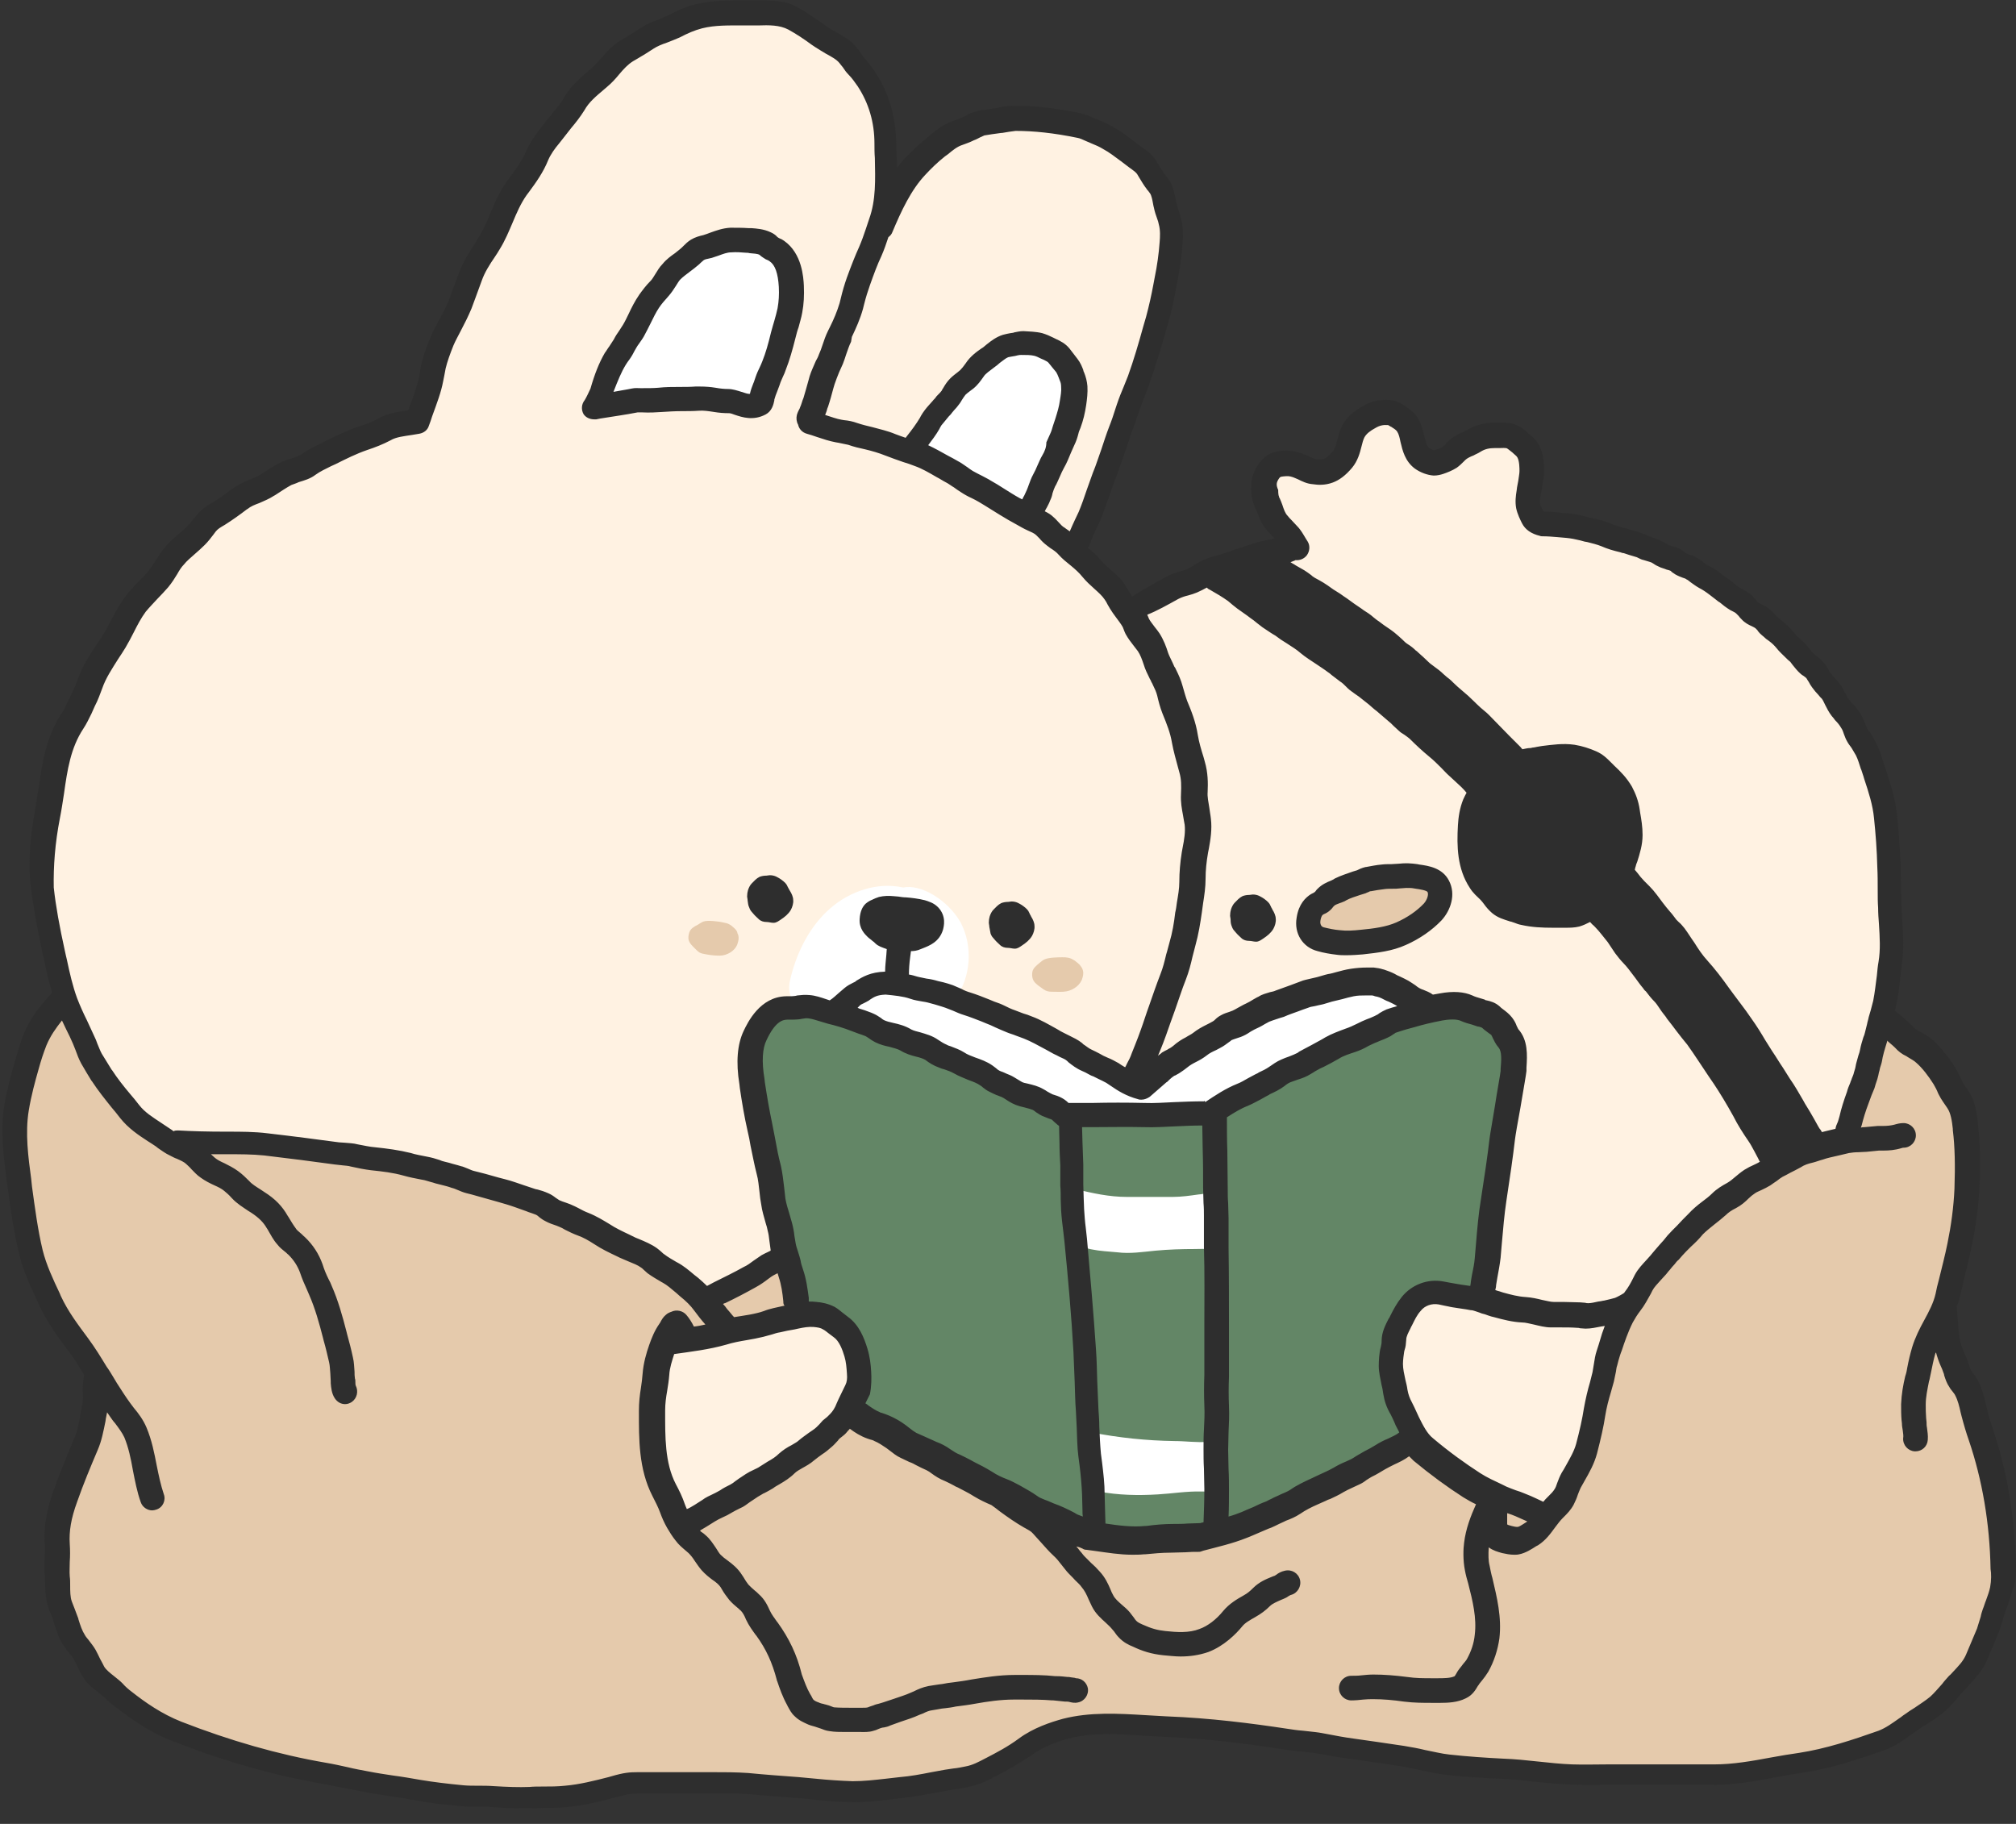 <?xml version="1.0" encoding="UTF-8"?><svg xmlns="http://www.w3.org/2000/svg" xmlns:xlink="http://www.w3.org/1999/xlink" height="444.5" preserveAspectRatio="xMidYMid meet" version="1.0" viewBox="-0.6 -0.1 491.3 444.5" width="491.3" zoomAndPan="magnify"><rect x="-0.6" y="-0.1" width="491.3" height="444.5" fill="#333333" stroke="none"/><g><g id="change1_1"><path d="M344.7,214.1c-5.1-2.2-10.2,0.6-14.7,2.8c-0.3,0.1-0.6,0.1-0.8,0c-0.4,0.2-0.7,0.4-1.1,0.5 c-0.2,0.1-0.3,0.1-0.5,0.1c-0.1,0-0.3,0-0.4-0.1c-2.4,0.8-4.9,1.8-6.7,3.6c-1.8,1.9-2.5,4.7-0.9,6.9c2.6,3.5,8.5,2.6,12.1,2.1 c2.7-0.4,5.3-1.1,7.8-2c2.3-0.8,4.8-1.9,6.7-3.4c1.8-1.4,3.4-3.5,2.8-5.9C348.5,216.6,346.6,214.9,344.7,214.1z" fill="#E5CAAC"/></g><g id="change1_2"><path d="M482.5,353.9c-4.8-10.5-7.7-21.9-8.4-33.4c3.6-11.2,4.8-23.8,3.9-36.3c-0.5-6.9-1.7-13.8-4.9-19.9 c-3.2-6.1-8.6-11.3-15.3-13c-2,8.8-5.2,17.8-9.6,26.3c-11.1,6.3-24.7,10.4-35.2,19.3c-8.3,7-14.2,16.5-19.8,25.8 c-12.8-2.3-25.4-4.2-37.9-6c-3.6-0.5-7.5-1-10.6,0.9c-2.6,1.6-4,4.7-4.9,7.7c-2.3,8.2-1.1,17.4,3.1,24.8 c-10.9,7-21.5,13.7-33.1,18.5c-11.5,4.8-24.2,7.6-36.6,6.1c-12.1-1.4-23.3-6.8-34-12.6c-10.6-5.7-20.9-11.8-30.9-18.4 c-14.2,9.4-27.9,19.8-41.5,30.1c-3-4.2-5.3-9.4-6.9-14.8c-2-9.7-1.8-19.5,0.5-28.8c2.1-2.7,4.4-4.1,8-4.1c2.3,0,4.9-0.6,7.2-1 c1.9-0.3,3.8-0.8,5.6-1.4c3.6-1.1,7-1.4,10.8-1.9c0.7-5.3,0.3-8.7,0-12.1c-0.1-1-0.3-2.3-1.2-2.8c-1-0.5-2.1,0-3.1,0.5 c-5.4,3-10.7,6-15.9,9.2c-31.3-24.6-70.9-38.1-110.5-38c-5.6,0-11.4,0.3-16.8-1.3c-7.2-2.1-13.2-7.3-17.6-13.5s-7.4-13.1-10.3-20.1 C5,256,2.5,273.9,5.3,290.1s10.1,31.2,18.4,46.7c-3.7,11.4-7.3,22.9-8.5,34.9s0.3,24.5,6.6,36.7c20.1,17.5,47.7,22.8,73.9,27.4 c23.5,4.2,35,8.6,57-2c15.1,0.6,30.2,1.2,45.4,1.8c12.5,0.5,25.3,0.9,37.2-3.1c7.9-2.6,15-7.1,22.2-11.2 c57.3-4.6,114.9,17.3,172.7,8.1c10.8-0.3,21.6-2.5,31.1-7.5c9.5-5,17.7-12.9,22-22.8c3.1-7.3,4.1-15.3,3.7-23.2 C486.6,367.9,485.3,360,482.5,353.9z" fill="#E5CAAC"/></g><g id="change2_1"><path d="M460.5,212.5c-2.5-22-11.9-43.3-27.4-59c-15.5-15.7-37.3-25.5-59.4-25.1c-0.6-5.2-1-9.6-1.3-14 c-0.2-2.3-0.4-4.8-2-6.6c-2-2.2-5.4-2.4-8.2-1.4s-5.2,2.8-7.7,4.2c-2.6,1.4-5.6,2.5-8.4,1.6c-1-3.2-1.8-6.4-3.9-8.9 c-2.1-2.4-5.7-3.9-8.6-2.4c-2.7,1.4-3.7,4.7-4.7,7.6c-1,2.9-2.8,6.1-5.8,6.5c-2.9,0.4-5.5-2.1-8.4-2.2c-2.8-0.1-5.3,2.3-6,5 s0.1,5.6,1.6,8c1.5,2.4,3.5,4.3,5.6,6.3c-14.2,3.9-27.3,8.8-40.6,16.2c8.3,20.1,16.7,41.1,15.6,62.8c-0.9,18.2-8.3,35.4-14.9,53.9 c16.8-13.1,36.9-21.9,58.3-25.4c4.8,1,9.3,3.7,12.7,7.8c5.9-1.7,13.1-2.3,17.4,2.1c4.2,4.3,3.6,11.2,2.7,17.1 c-2.4,16.2-4.8,32.5-6.4,48.9c-2.3,0.1-4.7-0.2-7.1-0.3c-3.3-0.2-6.9,0-9.6,1.9c-2.9,2-4.2,5.6-4.7,9.1c-1.4,9.4,2.1,19.2,8.4,26.3 S363,364,372.3,366c2.8,0.6,6.1,0.9,8.4-0.8c1.9-1.3,2.7-3.6,3.5-5.8c3.9-11.5,6.2-23.3,8.6-35.2c0.2-0.9,0.3-1.9,0.2-2.8 c0.5,0.1,1,0.1,1.5,0.2c12.6-20.7,32.8-36.6,55.8-44.3C458.9,257,463,234.5,460.5,212.5z M350.6,220.5c-0.3,2.4-2.1,4.5-4,5.9 c-2.5,1.8-5.5,2.9-8.4,3.9c-3.2,1-6.4,1.5-9.8,1.8c-4.4,0.4-10.4-0.3-11.3-5.6c-1-5.9,5.1-9,9.7-10.6c0,0,0,0,0,0 c0.1-0.1,0.2-0.1,0.3-0.2c0.5-0.2,0.9-0.4,1.4-0.6c0.5-0.2,1-0.5,1.6-0.6c0.3-0.1,0.6,0,0.8,0.2c5.3-2.6,11.7-4.6,16.8-0.4 C349.5,215.6,350.9,218,350.6,220.5z M381.2,320.3c-2,0.3-4.3,0.4-5.6-1.1c0,0-0.1-0.1-0.1-0.1c2.6,0.3,5.1,0.6,7.7,0.9 C382.6,320.1,381.9,320.2,381.2,320.3z" fill="#FFF2E2"/></g><g id="change2_2"><path d="M289.6,195.3c-1.5-23.3-11.4-46.6-29.3-61.7c5.3-14.7,11.5-29.9,17.8-45.1c3.8-9.1,7.6-18.6,6.9-28.5 c-0.8-10.9-7.5-21.1-17-26.5c-9.5-5.4-21.5-5.9-31.7-1.8C226.2,35.8,218,44.4,214,54.6c2.6-14.7,1.7-29.4-6.9-39.6 C198.8,5,184.6,1.4,172,3.9c-12.6,2.6-23.6,10.6-31.9,20.4c-8.3,9.9-14.1,21.5-19.5,33.2c-6.5,14.3-12.5,28.8-18.1,44.4 c-24.7,7.2-47.8,20.8-64.8,40.2c-16.9,19.4-27.3,44.8-27.1,70.6s11.5,51.6,32.1,67.7c16.1-2.6,32.7-1.4,48.7,1.9 c16,3.2,31.5,8.5,46.8,14.1c8,2.9,32.2,17,36.3,24.4c0.3,1,0.6,1.9,1.1,3.2c-4,0.8-8,1.6-12,2.4c-0.8,0.2-1.7,0.3-2.4,0.8 c-0.7,0.5-1.3,1.3-0.4,2.2c-1.6,14.7,0.5,29.8,6.1,43.5c0.3,0.7,24.3-14.6,32.8-22.4c4.9-4.5,8.7-5.2,9.3-11.8 c0.4-4.4-1.1-8.7-2.6-12.8c-0.7-2.1-1.7-4.3-3.6-5.2c-1.6-0.8-3.4-0.5-5.1-0.2c-5.2,0.8-10.4,1.6-15.7,2.3 c-0.4,0.5-1.2,0.6-1.9,0.3c-0.6-0.2-1.1-0.7-1.6-1.2c-1.7-1.6-3.3-3.2-5-5c5.4-3.7,10.8-7.2,16.5-10.5c-3.4-15.9-6.1-31.9-8-47.9 c0.2-4.2,2.4-8.2,5.8-10.6c3.4-2.5,7.9-3.3,12.4-1.6c4.6-4.8,11.7-6.7,18.3-6.3c6.7,0.4,13,2.8,19.2,5.3 c12.7,5.3,25,11.6,36.7,18.7C284.8,242,291.1,218.7,289.6,195.3z M191.6,78.4c-0.8,2.6-1.7,5.1-2.3,7.7c-0.4,2.1-0.9,4.2-1.6,6.2 c-1.4,3.7-4.3,6.3-8.3,6.6c-2.6,0.2-5.3,0.1-8,0.1c-2.9,0-5.7,0.1-8.6,0.1c-5.7,0.1-11.5,0.4-17.2,0.1c-0.9,0-1-1.2-0.3-1.5 c-0.1-0.1-0.1-0.3,0-0.5c3.7-9.7,7.7-19.6,14.3-27.7c5.4-6.7,13.8-13.7,23-12c4,0.7,8.1,3,9.7,6.9C193.9,69,193,73.8,191.6,78.4z M249.6,125.4c-0.3,0.4-0.8,0.6-1.2,0.3c-4.4-2.9-8.8-5.7-13.4-8.2c-4.6-2.5-9.3-4.7-14-7c-0.4-0.2-0.5-0.6-0.5-0.9 c-0.5-0.2-0.8-0.9-0.3-1.3c5.7-4.5,9.2-11.1,14.1-16.5c3.7-4.1,8.3-7.7,14-8.3c4.7-0.4,10.1,1.3,12.4,5.6c3.2,5.9,0.3,12.6-2,18.2 C256.1,113.6,253.4,119.7,249.6,125.4z" fill="#FFF2E2"/></g><g id="change3_1"><path d="M359.5,317.6c1.4-14,3.6-27.9,6.6-41.7c1.3-5.8,2.7-11.7,1.9-17.5s-4.4-11.7-10.1-13.3 c-3-0.8-6.2-0.4-9.3,0.2c-20.2,4.1-38.1,15.6-55.4,26.9c-9.9,0-21,0.1-32.1,0.2c-18.5-8-37.3-15.8-56.1-23.7 c-3.6-1.5-7.3-3-11.2-3.1c-3.9-0.1-8.1,1.4-10.1,4.7c-1.7,2.9-1.5,6.6-1.1,10c2.2,19.5,6.9,38.6,11.2,58.1c4-1,8.4,0.3,11.4,3.1 s4.6,6.9,4.6,11c0,4.1-1.5,8.1-3.5,12.5c12,5.2,22.8,12.5,34.2,18.8c11.4,6.3,23.7,11.7,36.2,12c24.1-2.4,47.5-11.1,66.9-24.1 c-2.3-5.4-4.6-10.9-5.1-16.8c-0.5-5.8,1-12.1,5.2-16.2S355.3,313.9,359.5,317.6z" fill="#638666"/></g><g id="change4_1"><path d="M262,272.4c-19.4-9.3-39.2-17.7-59-26.1c6-6.1,14.9-8,22.8-6.8c8,1.2,15.2,5,22.4,8.8 c10.1,5.4,20.3,10.8,30.6,16.1c9.6-9.7,21.4-17.3,34.2-21.9c5.7-2.1,11.7-3.6,17.8-3.3s12.2,2.4,16.4,6.7 c-17.8,8.7-35.8,17.6-53.8,26.4C282.6,272,272.3,272.2,262,272.4z M271.7,305.1c3.1,0.4,6.2-0.1,9.3-0.4c3.2-0.3,6.4-0.4,9.6-0.4 c1.7,0,3.5-0.2,5.1,0.4c0.3-2.2-0.3-4.2-0.6-6.2c-0.2-1-0.8-1.9-0.9-3c-0.1-0.9,0-1.8,0.1-2.7c0-0.4,0.1-1.8,0.4-2.5 c-0.9,0.4-2.7,0.7-3.2,0.7c-2.1,0.3-4.2,0.6-6.3,0.6c-3.7,0-7.5,0-11.2,0c-4.3,0-8.3-0.9-12.5-1.9c-1.3-1.3-1.5-0.6-1.5,0 c0,1,0.1,1.6,0.3,2.5c0.7,2.5,0.8,5.1,0.8,7.7c0,0.6,0,1.3,0,1.9c0,0.8,0,0.8,0.8,1.1c1.2,0.6,2.2,1.3,3.6,1.5 C267.4,304.8,269.6,304.9,271.7,305.1z M294.6,290.3c0.2-0.1,0.4-0.2,0.5-0.4C294.9,289.9,294.8,290,294.6,290.3z M295.7,354.6 c0-1.1,0.6-2.6,0.3-3.7c-0.7,0.1-1.5,0.3-2.3,0.4c-2.7,0.2-5.4-0.2-8.1-0.2c-6.8-0.1-13.5-0.8-20.2-2.1c-0.8-0.9-0.7,0.3-0.8,1.6 c-0.2,2.6,0.2,5,0.2,7.6c0,1.2-0.1,2.3-0.3,3.4c-0.1,0.4-0.2,0.6,0,0.9c0.4,0.8,1.9,0.8,2.7,0.9c4.7,0.9,9.6,1,14.4,0.7 c3.5-0.2,7-0.8,10.6-0.7c1.2,0,2.3,0,3.5,0.1c0.4,0,0.7,0.1,1,0.1c0.3-1.9-0.6-3.9-1-5.7C295.6,356.9,295.7,355.7,295.7,354.6z" fill="#FFF"/></g><g id="change4_2"><path d="M191.5,68.9c0,1.8,0.2,3.7-0.2,5.5c-0.6,2.4-0.9,4.9-1.5,7.3c-0.6,2-1,4.1-1.7,6.1 c-0.8,2.1-1.7,4.2-2.3,6.4c-0.3,1.1-0.8,2.2-1.6,3c-0.8,0.7-1.1,0.8-1.9,0.4c-1.2-0.5-2.9-0.2-4.2-0.2c-3.1,0-6.2-0.2-9.2,0 c-2,0.2-4.1,0-6.1,0.2c-2.2,0.2-4.3,0.5-6.5,0.6c-1.7,0.1-3.4,0-5.1,0c-1.6,0-3.4-0.2-4.4-0.3c1.4-4.6,2.3-9.6,5-13.7 c0.9-1.4,2-2.7,3.1-4c1.8-2.3,2.4-5.3,4.5-7.3c1-0.9,1.9-1.8,2.7-2.9c0.9-1.1,1.4-2.4,2.1-3.6c1.4-2.1,3.2-3.1,5.3-4.5 c1.6-1.1,2.8-2.5,4.8-2.9c0.9-0.2,1.8-0.2,2.8-0.3c0.9-0.1,1.8-0.4,2.6-0.2c0.6,0.1,1.1,0.5,1.7,0.7c0.9,0.3,1.8,0.4,2.8,0.5 c1.5,0.2,2.8,0.5,4,1.5c1,0.9,1.8,1.9,2.7,2.8C191.9,65.2,191.5,67.2,191.5,68.9z M259.6,87.5c-2.4-3.3-6.9-4.5-11-3.8 c-4,0.8-7.5,3.1-10.7,5.7c-7.1,5.8-12.9,13-17.2,21c10.3,4.3,20,9.5,29.1,15.6c3.7-7.8,6.9-15.8,9.7-24 C261.1,97.3,262.5,91.6,259.6,87.5z M219.5,216.2c-6.3-1.4-13,0.9-17.8,5.1c-4.8,4.2-7.9,10.2-9.5,16.4c-0.4,1.5-0.7,3-0.3,4.4 c0.8,2.5,3.7,3.7,6.3,4.5c1.5,0.5,3.1,0.9,4.5,0.3c1.3-0.6,2.1-1.9,3-3c3-3.6,8.2-5,12.9-4.6s9.2,2.3,13.5,4.2 c3.9-5.3,4.5-12.9,1.4-18.8C230.3,219.1,223.7,215.3,219.5,216.2z" fill="#FFF"/></g><g id="change1_3"><path d="M263.2,238.2c-0.4,1.7-2.2,3-3.9,3.3c-1,0.2-2.1,0.1-3.2,0.1c-0.6,0-1.3,0-1.9-0.3 c-0.4-0.2-0.8-0.5-1.2-0.8c-0.7-0.5-1.6-1.1-1.9-2c-0.2-0.5-0.2-1.3-0.1-1.8c0.2-0.9,1-1.5,1.7-2.1c0.4-0.3,0.8-0.7,1.3-0.9 c1-0.5,3.7-0.5,4.3-0.5c0.5,0,0.9,0,1.4,0.1c0.6,0.1,1.1,0.4,1.6,0.7c0.5,0.4,1.2,0.9,1.5,1.4C263.5,236.3,263.5,237.2,263.2,238.2 z M178,225.8c-0.4-0.4-0.9-0.7-1.5-0.9c-0.4-0.1-0.9-0.2-1.4-0.3c-0.6-0.1-3.2-0.5-4.3-0.1c-0.5,0.2-0.9,0.5-1.4,0.8 c-0.8,0.4-1.7,0.9-2,1.8c-0.2,0.5-0.3,1.3-0.2,1.8c0.2,0.9,1,1.6,1.6,2.2c0.3,0.3,0.7,0.7,1,0.9c0.5,0.3,1.2,0.4,1.8,0.5 c1,0.2,2.1,0.3,3.2,0.3c1.7,0,3.7-1.1,4.3-2.8c0.3-0.9,0.5-1.8,0-2.7C179.1,226.8,178.5,226.2,178,225.8z" fill="#E5CAAC"/></g><g id="change5_1"><path d="M320.5,231.7c1.4,0.4,3,0.7,4.8,0.9c0.7,0.1,1.5,0.1,2.2,0.1c1.4,0,2.8-0.1,4-0.2c3.6-0.4,7.2-0.8,10.5-2.3 c3.4-1.5,6.4-3.6,8.7-6c2.2-2.4,3.6-6.3,1.8-9.7c-1.6-3.1-5-3.6-7.2-3.9l-0.5-0.1c-1.4-0.2-2.9-0.3-4.6-0.1c-0.6,0-1.1,0.1-1.7,0.1 c-0.8,0-1.6,0-2.4,0.1c-1.3,0.1-2.6,0.4-3.8,0.6l-0.1,0c-0.9,0.2-1.7,0.6-2.1,0.8l0,0c-0.3,0.1-0.7,0.2-1,0.3c-1.4,0.5-3,1-4.4,1.7 c-0.1,0.1-0.2,0.1-0.3,0.2c-0.2,0.1-0.4,0.2-0.6,0.3c-1,0.4-2.2,0.9-3.3,2c-0.2,0.2-0.4,0.4-0.5,0.6c-0.1,0.1-0.2,0.2-0.2,0.2 c-0.1,0.1-0.2,0.1-0.3,0.2c-0.2,0.1-0.4,0.2-0.6,0.3c-1.3,0.8-3,2.4-3.5,5.7C314.7,227.4,316.9,230.8,320.5,231.7z M321.2,224.2 c0.1-0.6,0.3-1.1,0.5-1.3c0.1-0.1,0.2-0.1,0.3-0.2c0.5-0.2,1.1-0.5,1.7-1.1c0.2-0.2,0.4-0.4,0.6-0.7c0.1-0.1,0.2-0.2,0.3-0.3 c0.2-0.2,0.8-0.4,1.3-0.6c0.3-0.1,0.6-0.2,0.8-0.3c0.3-0.1,0.5-0.2,0.8-0.4c0.9-0.5,2.2-0.9,3.4-1.3c0.4-0.1,0.9-0.3,1.3-0.4v0 c0.2-0.1,0.4-0.2,0.7-0.3c0.1-0.1,0.4-0.2,0.5-0.2l0.1,0c1.1-0.2,2.2-0.4,3.2-0.5c0.6-0.1,1.3-0.1,2-0.1c0.7,0,1.3,0,2-0.1 c0.5,0,1-0.1,1.4-0.1c0.7,0,1.3,0,1.8,0.1l0.6,0.1c0.8,0.1,2.6,0.4,2.8,0.8c0.3,0.6-0.1,1.9-0.9,2.8c-1.7,1.8-4,3.4-6.7,4.6 c-2.5,1.1-5.5,1.5-8.7,1.8c-1.9,0.2-3.4,0.3-5.1,0.1c-1.3-0.1-2.7-0.4-3.9-0.7C321.1,225.7,321.1,224.6,321.2,224.2z M490.7,381.5 c-0.3-11.7-2.1-22.9-5.6-33.2c-0.5-1.6-1.1-3.4-1.6-5.6l-0.2-0.8c-0.4-1.7-0.9-3.7-1.8-5.4c-0.3-0.7-0.7-1.2-1.1-1.7 c-0.2-0.2-0.3-0.4-0.5-0.7c-0.3-0.4-0.5-1-0.7-1.7c-0.1-0.3-0.2-0.6-0.3-0.9c-0.3-0.8-0.6-1.5-0.9-2.1c-1.1-2.3-1.3-5-1.5-7.9 c-0.1-0.9-0.1-1.8-0.2-2.8c0-0.1,0-0.2-0.1-0.3c0.4-0.9,0.7-1.8,0.9-2.8c0.3-1.1,0.6-2.3,0.8-3.4c0.7-3,1.5-6,2.1-9.1 c1-4.6,1.6-9.4,1.8-14.2c0.3-6.1,0.1-11-0.4-15.3l0-0.3c-0.3-2.4-0.7-5.3-2.4-7.7l-0.2-0.3c-0.6-0.8-1-1.3-1.3-2.1l-0.2-0.4 c-0.4-0.9-0.9-1.8-1.4-2.7c-1.4-2.3-3.4-4.8-5.2-6.5c-1.1-1-2.2-1.6-3.2-2.2l-0.4-0.2c-0.1,0-0.1-0.1-0.2-0.1 c-0.4-0.2-0.8-0.5-1.1-0.8c0,0-0.1-0.1-0.1-0.1c-1.4-1.4-2.9-2.7-4.5-4c0.1-0.4,0.2-0.9,0.3-1.3c0.5-2.3,0.8-4.6,1-6.8 c0.1-1.1,0.3-2.1,0.4-3.2c0.5-3.6,0.3-7,0.1-10.4c-0.1-1.3-0.1-2.6-0.2-3.8c0-1.4-0.1-2.7-0.1-4.1c0-1.9-0.1-3.9-0.1-5.9 c-0.2-4.2-0.5-8.4-0.9-12.3c-0.4-3.9-1.6-7.4-2.7-10.9c-0.2-0.7-0.5-1.4-0.7-2.1l-0.1-0.2c-0.4-1.3-0.8-2.7-1.5-4 c-0.4-0.8-0.9-1.8-1.5-2.7c-0.1-0.1-0.2-0.3-0.3-0.4c-0.2-0.2-0.3-0.4-0.4-0.5c-0.2-0.4-0.3-0.8-0.5-1.2c-0.3-0.8-0.7-1.8-1.3-2.7 c-0.6-1-1.3-1.7-2-2.5c-0.2-0.3-0.5-0.6-0.7-0.8c-0.3-0.4-0.6-0.9-0.9-1.5c-0.4-0.8-0.8-1.7-1.5-2.5c-0.4-0.5-0.8-1-1.2-1.4 c-0.4-0.4-0.7-0.8-1-1.2c-0.1-0.2-0.3-0.4-0.4-0.7c-0.3-0.5-0.5-1-1-1.5c-0.7-0.9-1.4-1.4-2-1.9c-0.2-0.1-0.3-0.2-0.5-0.4 c-0.3-0.2-0.6-0.6-0.9-1c-0.3-0.4-0.6-0.8-1-1.2c-0.5-0.6-1-1-1.5-1.5c-0.6-0.5-1.1-1-1.5-1.5c-0.9-1.2-1.8-1.9-2.7-2.7l-0.6-0.5 c-0.5-0.4-0.9-0.7-1.2-1.1l-0.1-0.1c-0.3-0.3-0.6-0.7-1.1-1.1c-0.7-0.7-1.5-1.1-2.2-1.4c-0.4-0.2-0.8-0.4-1-0.6 c-0.1-0.1-0.3-0.3-0.4-0.5c-0.4-0.5-1-1.2-1.9-1.8c-0.6-0.4-1.1-0.7-1.6-0.9l-0.3-0.2c-0.5-0.2-1-0.7-1.6-1.2 c-0.5-0.4-0.9-0.8-1.5-1.1c-0.4-0.3-0.8-0.6-1.2-0.9c-1-0.8-2.2-1.7-3.6-2.3c-0.3-0.1-0.6-0.4-1-0.7c-0.5-0.4-1.1-0.9-1.9-1.3 c-0.5-0.3-1.1-0.5-1.5-0.6c-0.4-0.1-0.7-0.3-1-0.4c-0.1-0.1-0.2-0.1-0.2-0.2c-0.3-0.2-0.7-0.5-1.2-0.8c-0.7-0.4-1.4-0.6-2-0.7 c-0.3-0.1-0.6-0.2-0.8-0.3c-0.2-0.1-0.4-0.2-0.7-0.4c-0.2-0.1-0.4-0.3-0.7-0.4c-0.8-0.4-1.6-0.7-2.2-0.9c-0.2-0.1-0.4-0.1-0.6-0.2 c-0.3-0.1-0.6-0.2-0.9-0.4l-0.4-0.2c-1-0.4-2-0.7-2.8-0.9c-0.3-0.1-0.5-0.2-0.8-0.2c-0.4-0.1-0.8-0.3-1.2-0.4 c-1.5-0.4-2.7-0.7-3.8-1.2c-1.4-0.6-3-1-4.4-1.3l-0.6-0.1c-0.4-0.1-0.7-0.2-1-0.3c-1.4-0.3-2.8-0.7-4.4-0.8c-0.7,0-1.4-0.1-2.1-0.2 c-1.2-0.1-2.3-0.2-3.6-0.2c-0.1,0-0.2-0.1-0.3-0.1c-0.4-0.7-0.7-1.5-0.8-1.9c-0.1-0.5,0-1.3,0.2-2.1c0.1-0.4,0.1-0.7,0.2-1.1 c0.1-0.5,0.1-0.9,0.2-1.4c0.2-1,0.4-2.1,0.4-3.3c0-1.7-0.1-4.3-1.3-6.4c-0.7-1.3-1.7-2.1-2.6-2.8l-0.4-0.4 c-0.6-0.5-1.3-1.1-2.2-1.5c-1.6-0.8-3.3-0.7-4.7-0.7c-0.3,0-0.5,0-0.8,0c-0.1,0-0.1,0-0.2,0c-2.3,0-4.4,0.6-6.4,1.7 c-0.4,0.2-0.8,0.4-1.2,0.6c-1.2,0.5-2.5,1.2-3.6,2.3c-0.2,0.2-0.4,0.4-0.6,0.6c-0.2,0.3-0.5,0.6-0.7,0.7c-0.4,0.3-1.3,0.6-2,0.8 c0,0-0.1,0-0.1,0c-0.3,0-0.8-0.2-1.2-0.5c-0.6-0.4-0.8-1.4-1.2-2.9c-0.3-1.4-0.7-2.9-1.5-4.3c-0.6-1-1.6-2-3-2.9l-0.1-0.1 c-0.8-0.5-2-1.4-3.6-1.5c-2.4-0.2-4.6,0.2-6.6,1.4c-1.9,1-3.9,2.4-5.2,4.8c-0.6,1.2-0.9,2.4-1.2,3.5c-0.3,1.1-0.5,2.1-1,2.7 c-1.2,1.4-1.9,1.8-2.2,1.9c-0.5,0.2-1,0.2-2,0.1c-0.5-0.1-1.1-0.4-1.8-0.7c-0.5-0.2-1.1-0.5-1.7-0.7c-1.7-0.6-3.2-0.8-5.1-0.6 c-1.6,0.2-3.5,0.7-5.1,2.8c-1.5,2-2.2,4-2.1,6.5c0,1.5,0.3,2.8,0.7,3.9c0.1,0.2,0.2,0.5,0.3,0.7c0.1,0.3,0.3,0.6,0.4,0.8 c0.5,1.5,1.2,3.2,2.5,4.7c0.4,0.4,0.8,0.8,1.1,1.2c0.2,0.2,0.5,0.5,0.7,0.7l-0.3,0.1c-0.5,0.1-0.9,0.2-1.4,0.3 c-1,0.2-2.1,0.4-3.2,0.8c-0.9,0.3-1.9,0.6-2.8,0.9c-1.5,0.5-3.1,1-4.7,1.6c-0.6,0.2-1.3,0.4-2,0.6c-1.2,0.3-2.5,0.7-3.8,1.4 c-0.6,0.3-1.1,0.6-1.5,0.9c-0.6,0.4-1.1,0.7-1.5,0.9c-0.5,0.2-1,0.3-1.6,0.5c-1.1,0.3-2.4,0.7-3.6,1.4l-0.2,0.1 c-2.8,1.5-5.4,3-8.1,4.7c-0.3-0.4-0.5-0.8-0.8-1.3c-0.3-0.5-0.6-1-0.9-1.5c-1-1.6-2.4-2.8-3.6-3.8c-0.8-0.7-1.6-1.4-2.2-2.1 c-1-1.3-2.2-2.3-3.3-3.2c0.3-0.3,0.5-0.7,0.6-1.1c0.3-1.1,0.9-2.2,1.4-3.4c0.3-0.7,0.7-1.4,1-2.1c0.8-1.9,1.4-3.7,2.1-5.6 c0.5-1.4,0.9-2.7,1.4-4c0.8-2,1.5-4.1,2.2-6.1c0.6-1.7,1.2-3.5,1.8-5.3c0.6-1.6,1.2-3.3,1.7-4.8l0.3-0.8c0.4-1.3,1-2.7,1.5-4.1 c0.4-0.9,0.7-1.8,1-2.7c1.5-4.1,2.7-8.3,3.9-12.4l0.7-2.4c0.8-2.8,1.4-5.7,1.9-8.4l0.3-1.6c0.6-3.1,1.1-6.2,1.3-9.3 c0.1-1.6,0.2-4-0.4-6.3c-0.2-0.7-0.4-1.2-0.6-1.8c-0.2-0.7-0.4-1.2-0.5-1.8l-0.1-0.4c-0.2-1.1-0.4-2.3-0.9-3.6 c-0.4-1.3-1.1-2.1-1.7-2.8l-0.3-0.4c-0.4-0.6-0.8-1.3-1.3-2c-0.2-0.4-0.5-0.8-0.7-1.2c-0.9-1.4-2.1-2.3-3.1-3l-0.3-0.2 c-0.7-0.5-1.3-1-2-1.5c-1.6-1.2-3.2-2.5-5.1-3.5c-1.1-0.6-2.1-1.1-3.2-1.5c-0.4-0.2-0.8-0.4-1.4-0.6c-1-0.5-2-0.9-3.3-1.2 c-6.3-1.3-11.5-1.9-16.4-1.8c-1.6,0-3,0.3-4.4,0.6l-0.2,0c-0.6,0.1-1.2,0.2-1.8,0.3c-0.8,0.1-1.6,0.2-2.4,0.4 c-1.1,0.2-2,0.7-2.7,1.1c-0.3,0.2-0.6,0.3-0.9,0.4l-0.2,0.1c-0.7,0.3-1.5,0.6-2.3,0.9c-2.3,0.8-3.9,2.2-5.4,3.4l-0.6,0.5 c-2.1,1.7-3.9,3.5-5.4,5c-0.7,0.8-1.4,1.6-2,2.4c0-0.9,0-1.8-0.1-2.7c0-1.1-0.1-2.3-0.1-3.4c-0.1-6.4-1.8-12.2-5.1-17.2 c-0.8-1.2-1.8-2.5-2.7-3.5c-0.3-0.3-0.5-0.7-0.8-1.1c-0.3-0.5-0.7-1-1.2-1.6c-1.4-1.7-3.3-2.7-4.9-3.6c-0.8-0.4-1.5-0.8-2.1-1.3 l-0.9-0.6c-2-1.4-4-2.8-6.3-4.1C190.8-0.1,187.2,0,184,0c-0.6,0-1.2,0-1.8,0l-1.7,0c-3.7,0-7.5,0-11.4,0.9 c-2.7,0.6-4.8,1.7-6.8,2.7c-0.8,0.4-1.6,0.7-2.5,1.1c-1.4,0.5-3,1.1-4.5,2.2c-1.1,0.7-2.2,1.4-3.4,2.1l-1.2,0.7 c-2.1,1.3-3.5,2.9-4.8,4.4c-0.8,0.9-1.5,1.7-2.3,2.4l-0.7,0.6c-2.2,1.9-4.5,3.8-6.1,6.7c-0.7,1.2-1.6,2.3-2.6,3.5 c-0.7,0.8-1.4,1.7-2.1,2.6c-0.3,0.4-0.7,0.9-1,1.3c-1.2,1.6-2.5,3.3-3.4,5.4c-1,2.4-2.5,4.4-4.1,6.6l-0.6,0.8 c-1.8,2.5-3,5.2-4.1,7.9c-0.8,2-1.7,3.9-2.7,5.6c-0.4,0.6-0.7,1.2-1.1,1.8c-1.4,2.1-2.8,4.4-3.8,7c-0.5,1.3-1,2.7-1.5,4 c-0.3,0.9-0.7,1.8-1,2.7c-0.6,1.6-1.4,3.1-2.3,4.7c-0.7,1.3-1.4,2.6-2,4c-1,2.2-1.8,4.5-2.3,6.5c-0.2,0.7-0.3,1.3-0.4,2 c-0.1,0.4-0.1,0.8-0.2,1.3c-0.5,2.3-1.3,4.6-2.5,7.8c-0.1,0.2-0.1,0.4-0.2,0.6c-2.3,0.3-5,0.7-7.3,2c-1.4,0.8-2.8,1.3-4.6,1.9 c-3,1-5.7,2.3-8.5,3.7l-1,0.5c-1.6,0.8-3.1,1.5-4.6,2.6c-0.6,0.4-1.4,0.7-2.4,1c-0.8,0.3-1.8,0.5-2.7,1c-1.8,0.9-3.3,1.9-4.8,2.9 l-0.2,0.1c-0.7,0.5-1.6,0.8-2.6,1.2c-1.3,0.5-2.8,1.2-4.1,2.2l-0.2,0.1c-1.6,1.2-3.1,2.4-4.9,3.4c-1.2,0.7-2.5,1.5-3.7,3 c-0.2,0.3-0.4,0.5-0.7,0.8c-0.6,0.7-1.1,1.4-1.7,2c-0.6,0.6-1.3,1.2-2,1.8c-1.2,1-2.4,2-3.5,3.4c-0.8,1-1.4,2-2,2.9 c-0.6,0.9-1.1,1.8-1.7,2.5c-0.7,0.9-1.5,1.7-2.3,2.5c-1.1,1.1-2.2,2.3-3.3,3.7c-1.5,1.9-2.5,3.9-3.6,5.9c-0.6,1.2-1.2,2.3-1.8,3.3 c-0.6,0.9-1.1,1.8-1.7,2.6c-1.7,2.5-3.4,5.2-4.6,8.4c-0.4,1.2-0.9,2.4-1.5,3.6c-0.3,0.7-0.7,1.4-1,2c-0.5,1.1-0.9,2.1-1.5,2.9 c-3.8,5.7-4.7,12.1-5.6,18.2c-0.3,1.9-0.6,3.9-0.9,5.7c-0.9,4.7-1.8,11.6-1,18.3c0.6,4.7,1.5,9.8,2.8,15.9c0.2,0.7,0.3,1.4,0.5,2.1 c0.5,2.6,1.1,5.2,1.9,7.8c-2.7,3-5.2,5.9-6.9,10.1c-0.8,2-1.4,4-2.1,6.4c-0.8,2.9-1.9,6.7-2.6,10.7c-1.1,6.4-0.2,12.8,0.5,18.4 l0.3,2.1c0.7,5.3,1.5,10.8,2.8,16.1c1,4.3,2.9,8.1,4.6,11.8l0.2,0.5c2.1,4.4,4.7,8,7.3,11.4c1.4,1.8,2.5,3.7,3.7,5.7 c-0.3,1.7-0.4,3-0.3,4.9c0.1,1.3-0.2,2.6-0.5,4.1l-0.1,0.7c-0.4,2.1-0.7,4-1.5,5.7c-1.7,4.1-3.5,8.5-5.1,12.9 c-1.2,3.5-2.4,7.7-2.1,12.7c0.1,1.1,0,2.3,0,3.6c-0.1,1.4-0.1,2.8,0,4.2c0,0.6,0.1,1.2,0.1,1.8c0,1.8,0.1,3.8,0.7,5.8 c0.2,0.7,0.5,1.4,0.8,2.1c0.3,0.7,0.5,1.3,0.7,2l0,0.1c0.6,1.8,1.1,3.6,2.4,5.5c0.4,0.6,0.8,1.1,1.2,1.6c0.5,0.6,0.9,1.1,1.2,1.6 c0.3,0.5,0.6,1.1,0.9,1.8c0.4,0.8,0.7,1.5,1.2,2.3c1,1.8,2.5,2.9,3.8,3.9c0.6,0.5,1.1,0.9,1.6,1.3c1,1,1.9,1.8,2.9,2.5 c3.7,2.8,8.1,6,13.6,8.1c12.2,4.8,24.4,8.3,36.4,10.4c1.7,0.3,3.5,0.7,5.2,1c1.7,0.3,3.4,0.7,5.1,1c2,0.4,4.1,0.7,6.1,1 c2.2,0.3,4.5,0.7,6.7,1.1c3.1,0.6,6.5,1,11,1.4c1.4,0.1,2.7,0.1,4,0.1c1.2,0,2.2,0,3.3,0.1c2.6,0.2,4.9,0.3,7.1,0.3 c0.8,0,1.5,0,2.3,0c1,0,2.1,0,3.1-0.1c2,0,4,0,6-0.2c4-0.4,7.8-1.3,11.5-2.3l0.7-0.2c0,0,0.1,0,0.1,0c2.5-0.7,3.3-0.8,4.8-0.8 c1,0,1.9,0,2.9,0l12.2,0c1.1,0,2.1,0,3.2,0c2.8,0,5.4-0.1,8,0.1c4.1,0.3,8.2,0.7,12.4,1c1.4,0.1,2.8,0.2,4.2,0.4 c3,0.3,6.2,0.6,9.3,0.6c3.1,0.1,6-0.3,8.9-0.6c1.1-0.1,2.2-0.3,3.3-0.4c2.8-0.3,5.6-0.8,8.3-1.3c1.1-0.2,2.1-0.4,3.2-0.6 c0.6-0.1,1.2-0.2,1.8-0.3c1.1-0.2,2.2-0.3,3.3-0.6c2.5-0.5,4.5-1.6,6.4-2.6l0.2-0.1c2.7-1.4,5.6-3,8.6-5.1c2.8-2,6.3-3.2,8.8-3.9 c5.7-1.5,12.1-1.1,18.2-0.7c1.8,0.1,3.6,0.2,5.4,0.3c10.2,0.4,20.1,1.7,28.5,3c1.4,0.2,2.8,0.4,4.2,0.5c1.8,0.2,3.6,0.4,5.3,0.7 c2,0.4,4.4,0.8,6.7,1.1c3.4,0.5,7.9,1.1,12.3,1.8c1.6,0.2,3.1,0.6,4.7,0.9c2.1,0.5,4.2,0.9,6.4,1.2c4.7,0.6,9.5,0.8,13.6,1 c2.7,0.1,5.5,0.4,8.1,0.7c2.8,0.3,5.7,0.6,8.6,0.7c3.1,0.2,6.2,0.1,9.2,0.1c1.5,0,2.9,0,4.4,0l7.2,0c4.7,0,9.4,0,14.2,0 c0.1,0,0.1,0,0.2,0c5.1,0,10-0.9,14.8-1.8c2.1-0.4,4.3-0.8,6.4-1.1c7.1-1,13.7-3.2,20.5-5.6c2.6-0.9,4.6-2.4,6.5-3.8 c0.4-0.3,0.9-0.6,1.3-0.9c0.7-0.5,1.4-1,2.2-1.4c1.5-1,3-1.9,4.5-3.2c1.4-1.2,2.5-2.5,3.6-3.8c0.5-0.6,1-1.2,1.6-1.8 c0.3-0.3,0.6-0.6,0.9-1c1.6-1.7,3.2-3.4,4.3-5.9c0.9-2.1,1.8-4.3,2.7-6.4c0.5-1.2,0.9-2.5,1.2-3.6c0.1-0.5,0.3-1,0.5-1.6 c0.2-0.7,0.5-1.3,0.7-2c0.4-1.2,0.9-2.5,1.2-3.8C490.7,385.8,490.7,383.6,490.7,381.5z M311.1,116.5c0.3-0.4,0.3-0.4,1.1-0.5 c1-0.1,1.4-0.1,2.3,0.2c0.3,0.1,0.7,0.3,1.2,0.5c1,0.5,2.2,1.1,3.6,1.2c1.3,0.2,3,0.3,4.9-0.4c1.6-0.6,3.1-1.7,4.7-3.6 c1.4-1.7,1.9-3.6,2.3-5.2c0.2-0.8,0.4-1.6,0.7-2.2c0.5-0.9,1.4-1.6,2.7-2.3c1-0.6,1.9-0.8,3.1-0.7c0.2,0.1,0.6,0.4,0.9,0.5l0.1,0.1 c0.7,0.4,1.1,0.8,1.2,1c0.4,0.6,0.6,1.5,0.8,2.5c0.5,2.1,1.1,4.7,3.5,6.5c1.4,1,3.1,1.6,4.6,1.7c0.9,0,1.7-0.2,2.3-0.4 c0.9-0.3,2.2-0.8,3.3-1.5c0.7-0.5,1.3-1.1,1.7-1.5c0.1-0.1,0.3-0.3,0.4-0.4c0.4-0.4,1.2-0.8,2-1.1c0.5-0.3,1.1-0.5,1.7-0.9 c1.1-0.7,2.2-0.9,3.5-0.9c0.4,0,0.7,0,1.1,0c0.6,0,1.6-0.1,1.9,0.1c0.2,0.1,0.5,0.4,0.8,0.6l0.5,0.4c0.5,0.5,1,0.8,1.2,1.2 c0.5,0.9,0.5,2.7,0.5,3.3c0,0.7-0.2,1.5-0.3,2.4c-0.1,0.5-0.2,1.1-0.3,1.6c0,0.3-0.1,0.6-0.1,0.8c-0.2,1.2-0.4,2.7-0.1,4.3 c0.3,1.4,1,2.8,1.4,3.6c0.8,1.6,2.3,2.6,4.4,3.1c0.2,0.1,0.4,0.1,0.7,0.1c1.1,0,2.3,0.1,3.5,0.2c0.8,0.1,1.5,0.1,2.3,0.2 c1,0.1,2.1,0.3,3.3,0.6c0.4,0.1,0.8,0.2,1.1,0.3l0.6,0.1c1.2,0.3,2.4,0.6,3.4,1c1.6,0.7,3,1.1,4.7,1.5c0.3,0.1,0.5,0.2,0.8,0.2 c0.4,0.1,0.8,0.3,1.2,0.4c0.7,0.2,1.3,0.4,2,0.6l0.4,0.2c0.4,0.2,0.8,0.4,1.3,0.5c0.3,0.1,0.7,0.2,1,0.3c0.3,0.1,0.7,0.2,0.9,0.3 c0.2,0.1,0.3,0.2,0.5,0.3c0.4,0.3,1,0.6,1.7,0.9c0.5,0.2,1,0.3,1.4,0.5c0.4,0.1,0.8,0.2,1,0.3c0.1,0.1,0.2,0.1,0.2,0.2 c0.2,0.2,0.6,0.4,1,0.7c0.7,0.4,1.3,0.6,1.8,0.8c0.3,0.1,0.7,0.2,0.9,0.4c0.3,0.1,0.6,0.4,1,0.7c0.6,0.4,1.2,0.9,2.1,1.4 c0.8,0.4,1.7,1,2.6,1.7c0.4,0.3,0.9,0.7,1.3,1c0.4,0.3,0.7,0.6,1.1,0.8c0.7,0.6,1.6,1.3,2.6,1.9l0.4,0.2c0.4,0.2,0.8,0.4,1,0.6 c0.1,0.1,0.4,0.4,0.6,0.6c0.2,0.3,0.4,0.5,0.7,0.8c0.8,0.9,1.8,1.4,2.5,1.7c0.4,0.2,0.8,0.4,0.9,0.5c0.1,0.1,0.3,0.3,0.5,0.5 l0.1,0.2c0.6,0.8,1.4,1.3,2,1.9l0.7,0.5c0.8,0.6,1.3,1.1,1.8,1.7c0.7,0.9,1.5,1.6,2.2,2.3c0.4,0.4,0.8,0.8,1.2,1.1 c0.2,0.3,0.4,0.5,0.6,0.8c0.5,0.6,1.1,1.4,1.9,2.1c0.2,0.2,0.5,0.4,0.7,0.5c0.4,0.3,0.7,0.5,0.8,0.7c0.1,0.2,0.3,0.5,0.5,0.8 c0.2,0.4,0.5,0.9,0.8,1.3c0.5,0.7,1,1.3,1.5,1.8c0.3,0.4,0.6,0.7,0.9,1c0.3,0.4,0.5,0.9,0.8,1.5c0.4,0.8,0.9,1.8,1.6,2.7 c0.3,0.3,0.5,0.6,0.8,1c0.6,0.6,1.1,1.2,1.5,1.9c0.3,0.4,0.5,1,0.7,1.6c0.2,0.5,0.4,1.1,0.7,1.6c0.3,0.6,0.7,1.1,1,1.5l0.2,0.3 c0.3,0.5,0.7,1.2,1,1.7c0.5,1,0.8,2.1,1.2,3.3l0.1,0.2c0.2,0.7,0.5,1.4,0.7,2.2c1.1,3.3,2.1,6.4,2.4,9.6c0.4,3.8,0.7,7.8,0.8,11.9 c0.1,1.9,0.1,3.9,0.1,5.8c0,1.4,0,2.8,0.1,4.1c0,1.3,0.1,2.7,0.2,4c0.2,3.2,0.4,6.2-0.1,9.2c-0.2,1.1-0.3,2.2-0.4,3.3 c-0.3,2.2-0.5,4.2-0.9,6.2c-0.2,0.7-0.4,1.5-0.6,2.3c-0.2,0.6-0.3,1.1-0.5,1.7c-0.1,0.6-0.3,1.1-0.4,1.7c-0.2,0.7-0.3,1.3-0.5,2 c-0.1,0.4-0.2,0.8-0.4,1.2c-0.3,1-0.6,1.9-0.8,3c-0.1,0.5-0.2,0.9-0.4,1.4c-0.2,0.6-0.3,1.2-0.5,1.8l-0.1,0.4 c-0.1,0.4-0.1,0.7-0.2,1c-0.1,0.3-0.2,0.7-0.3,1c-0.1,0.5-0.3,0.9-0.5,1.4c-0.1,0.4-0.3,0.7-0.4,1.1c-0.3,0.7-0.6,1.4-0.8,2.2 c-0.8,2.2-1.4,4.1-1.8,5.9c-0.2,0.6-0.3,1.2-0.5,1.6c-0.2,0.4-0.4,0.9-0.5,1.5c-0.7,0.2-1.4,0.3-2.1,0.5c-0.4,0.1-0.8,0.2-1.2,0.3 c-0.2-0.4-0.4-0.7-0.6-0.9c-0.1-0.2-0.2-0.3-0.3-0.5c-0.7-1.3-1.4-2.5-2.1-3.7c-0.4-0.6-0.7-1.2-1.1-1.8l-0.5-0.9 c-1-1.7-2-3.5-3.2-5.2c-0.6-0.9-1.1-1.8-1.7-2.7c-0.9-1.3-1.7-2.7-2.6-4c-0.6-0.9-1.1-1.8-1.7-2.7c-1-1.7-2.1-3.5-3.4-5.3 c-0.8-1.2-1.7-2.4-2.6-3.6l-0.6-0.8c-0.8-1.1-1.6-2.1-2.3-3.1c-1.7-2.4-3.4-4.6-5.2-6.6c-1.2-1.3-2.2-2.8-3.2-4.4 c-0.8-1.1-1.5-2.3-2.4-3.5c-0.5-0.6-0.9-1.1-1.4-1.5c-0.2-0.2-0.4-0.4-0.6-0.6c-0.2-0.3-0.4-0.5-0.6-0.8c-0.3-0.4-0.6-0.8-0.9-1.1 c-1.3-1.5-2.3-2.9-3.2-4.1c-0.6-0.8-1.2-1.5-1.8-2.1c-0.2-0.2-0.5-0.5-0.7-0.7c-0.2-0.2-0.4-0.4-0.6-0.6c-0.3-0.3-0.6-0.7-0.9-1 c-0.2-0.3-0.5-0.6-0.7-0.9c-0.2-0.2-0.3-0.4-0.5-0.6c-0.1-0.1-0.2-0.2-0.2-0.3c0.1-0.2,0.1-0.5,0.2-0.7c0.1-0.4,0.2-0.8,0.4-1.2 c0.6-1.9,1.3-4.1,1.3-6.5c0-2-0.3-3.8-0.6-5.5l-0.1-0.7c-0.3-2.1-1-3.9-1.9-5.6c-1.3-2.2-2.7-3.6-4.3-5.1l-0.3-0.3 c-0.2-0.2-0.5-0.5-0.7-0.7c-0.8-0.8-1.8-1.8-3.4-2.5c-1.6-0.7-3.4-1.3-5.3-1.6c-2.8-0.4-5.4,0-7.9,0.3c-0.4,0.1-0.8,0.1-1.2,0.2 c-0.5,0.1-0.9,0.2-1.2,0.2c-0.2,0.1-0.4,0.1-0.5,0.1c-0.7,0-1.3,0.2-1.9,0.3c-0.1-0.2-0.3-0.3-0.4-0.5c-0.6-0.6-1.2-1.2-1.8-1.8 c-0.3-0.3-0.7-0.7-1-1c-1.3-1.3-2.6-2.7-3.9-4c-0.6-0.6-1.3-1.4-2.2-2.1c-0.6-0.5-1.2-1-1.9-1.7l-0.4-0.4c-1.1-1.1-2.1-2-3.2-2.9 c-0.7-0.6-1.4-1.2-2.1-1.9l-0.4-0.4c-0.3-0.3-0.7-0.6-1.1-0.9c-0.3-0.3-0.6-0.5-0.8-0.7c-0.7-0.7-1.5-1.3-2.2-1.8 c-0.5-0.4-1-0.7-1.4-1.1c-0.8-0.8-1.7-1.6-2.6-2.4c-0.2-0.2-0.4-0.4-0.6-0.5c-0.5-0.5-1.1-1-1.9-1.5c-0.5-0.3-0.9-0.7-1.4-1.2 c-0.3-0.3-0.7-0.6-1-0.9c-1.1-1-2.3-1.8-3.5-2.6c-0.4-0.3-0.8-0.6-1.2-0.9c-0.5-0.3-0.8-0.6-1.2-0.9c-0.9-0.8-1.7-1.3-2.5-1.8 l-0.4-0.3c-1.2-0.8-2.5-1.7-3.7-2.6l-0.6-0.4c-0.7-0.5-1.4-1-2.1-1.4c-0.7-0.4-1.3-0.9-1.9-1.3c-0.7-0.5-1.4-0.9-2.1-1.3 c-0.5-0.3-1-0.5-1.4-0.8c-0.2-0.1-0.4-0.3-0.5-0.4c-0.5-0.4-1.1-0.8-1.7-1.2c-0.7-0.4-1.4-0.8-2.1-1.2c-0.4-0.3-0.9-0.5-1.3-0.8 c0.2-0.1,0.4-0.1,0.5-0.2c0.2-0.1,0.4-0.1,0.5-0.2c0.1,0,0.1,0,0.2-0.1c1.1,0.1,2.1-0.3,2.8-1.2c0.7-1,0.8-2.3,0.2-3.3 c-0.2-0.3-0.3-0.5-0.5-0.8c-0.6-1-1.2-2.1-2.1-3c-0.5-0.5-0.9-1-1.4-1.5c-0.3-0.3-0.6-0.6-0.9-1c-0.6-0.6-0.9-1.5-1.3-2.7 c-0.2-0.6-0.4-1-0.6-1.5c-0.1-0.2-0.2-0.3-0.2-0.5c-0.1-0.2-0.2-0.6-0.2-1.6C310.3,118,310.5,117.4,311.1,116.5z M286.5,145.9 l0.2-0.1c0.6-0.3,1.4-0.6,2.3-0.8c0.7-0.2,1.4-0.4,2.1-0.7c0.9-0.4,1.7-0.8,2.4-1.2c0.2,0.2,0.4,0.4,0.7,0.5 c1.6,0.9,3.1,1.8,4.5,2.8c0.7,0.6,1.4,1.2,2.2,1.8c0.8,0.6,1.6,1.1,2.4,1.7l0.8,0.6c0.6,0.4,1.1,0.8,1.7,1.3c0.4,0.3,0.9,0.7,1.3,1 c0.6,0.4,1.2,0.8,1.8,1.2c0.5,0.3,0.9,0.6,1.3,0.8c0.9,0.7,1.8,1.3,2.8,1.9c1.2,0.8,2.4,1.5,3.4,2.4c1.2,1,2.5,1.8,3.7,2.6 c1,0.7,2,1.3,2.9,2c0.3,0.2,0.6,0.4,0.9,0.7c0.7,0.5,1.4,1.1,2.1,1.6c0.5,0.3,0.9,0.7,1.3,1.1l0.5,0.5c0.6,0.6,1.3,1,1.8,1.4 c0.3,0.2,0.7,0.5,1,0.7c0.8,0.6,1.6,1.3,2.4,1.9c0.6,0.5,1.2,1.1,1.9,1.6c1.2,1,2.3,2,3.5,3l0.6,0.6c0.4,0.4,0.9,0.8,1.3,1.2 c0.4,0.4,0.9,0.7,1.4,1c0.5,0.4,1,0.7,1.3,1c1.4,1.4,3,2.9,4.7,4.3c1,0.8,2,1.8,3,2.8c0.6,0.6,1.2,1.3,1.9,1.9 c0.4,0.4,0.9,0.8,1.3,1.2c1.1,1,2.1,1.9,2.9,2.9c-0.3,0.5-0.5,1-0.8,1.6c-0.9,2.2-1.2,4.5-1.3,6.3c-0.3,5.1-0.2,10.6,2.9,15.3 c0.8,1.3,1.8,2.1,2.6,2.9c0.3,0.3,0.6,0.7,0.9,1.1c0.5,0.7,1.1,1.4,1.9,2.1c1.4,1.2,3,1.6,4.2,2c0.2,0.1,0.5,0.1,0.7,0.2 c0.2,0.1,0.4,0.1,0.6,0.2c0.5,0.2,1,0.4,1.6,0.5c2.6,0.6,5.2,0.7,7.7,0.7c0.8,0,1.6,0,2.4,0c0.2,0,0.5,0,0.7,0c1,0,2.2,0,3.4-0.3 c1-0.3,1.8-0.7,2.6-1.1c0.3,0.3,0.5,0.6,0.8,0.8l0.4,0.4c1.1,1.1,2.1,2.5,3.1,3.7c0.4,0.6,0.8,1.2,1.2,1.8c0.2,0.3,0.4,0.6,0.6,0.9 c0.7,0.9,1.3,1.7,2,2.4c0.5,0.5,0.9,1,1.3,1.5c0.5,0.7,1.1,1.4,1.6,2.1c0.6,0.8,1.2,1.7,1.9,2.5c0.2,0.3,0.4,0.6,0.7,0.8 c0.6,0.8,1.3,1.7,2.1,2.5c0.4,0.4,0.8,1,1.2,1.6c0.3,0.5,0.7,1,1,1.4c0.3,0.4,0.6,0.7,0.8,1.1c0.5,0.6,0.9,1.2,1.4,1.8l0.9,1.2 c0.9,1.2,1.8,2.3,2.7,3.4c1.8,2.5,3.5,5.2,5.2,7.7l1.3,1.9c1.4,2.1,3.1,4.9,4.7,7.8c1.1,2.2,2.4,4.2,3.7,6.1 c0.5,0.7,0.9,1.5,1.4,2.4c0.3,0.6,0.6,1.1,0.9,1.7c0.1,0.2,0.2,0.4,0.3,0.6c0,0.1,0.1,0.2,0.2,0.3c-0.4,0.3-0.9,0.5-1.5,0.8 c-0.7,0.3-1.5,0.7-2.3,1.2c-0.9,0.6-1.6,1.2-2.2,1.7c-0.7,0.6-1.3,1.1-2,1.5c-1.1,0.6-2.5,1.4-3.7,2.6c-0.7,0.7-1.5,1.3-2.3,1.9 c-1.2,0.9-2.4,1.9-3.5,3.1c-0.9,0.9-1.8,1.8-2.7,2.8c-0.4,0.4-0.8,0.8-1.2,1.2c-0.8,0.8-1.5,1.6-2.1,2.4c-0.3,0.3-0.6,0.7-0.9,1 c-0.4,0.5-0.9,1-1.3,1.5c-0.3,0.4-0.7,0.8-1,1.2c-0.3,0.3-0.6,0.7-0.9,1c-1,1.1-2.1,2.2-2.9,3.7l-0.4,0.8c-0.6,1.2-1.2,2.3-2,3.3 c-0.1,0.1-0.1,0.2-0.2,0.3c-0.4,0.3-1.7,1-2.2,1.2c-0.6,0.2-1.6,0.4-2.4,0.6c-0.3,0.1-0.7,0.1-1,0.2l-0.7,0.1 c-0.9,0.2-1.8,0.4-2.4,0.4c-0.3,0-0.5,0-0.8-0.1c-0.4,0-0.8-0.1-1.2-0.1c-1.3,0-2.6-0.1-4-0.1c-0.8,0-1.6,0-2.4,0 c-0.9,0-1.8-0.3-2.9-0.5c-1.2-0.3-2.5-0.6-4-0.7c-1.8-0.1-3.7-0.6-5.5-1.1c-0.4-0.1-0.8-0.3-1.3-0.4c-0.2-0.1-0.4-0.1-0.6-0.2 c0.1-0.4,0.2-0.8,0.2-1.2c0-0.2,0.1-0.4,0.1-0.6l0.2-1.2c0.3-1.6,0.6-3.2,0.8-4.9c0.1-1.2,0.2-2.3,0.3-3.5c0.3-3.4,0.6-7,1.1-10.3 c0.9-5.9,1.6-10.7,2.1-15c0.1-0.9,0.7-4.4,1.3-7.6c0.8-4.8,1.4-8.1,1.5-9.1c0-0.1,0-0.1,0-0.2l0-0.6c0.2-3.1,0.4-6.7-2-9.4 c-0.1-0.2-0.2-0.4-0.4-0.8c-0.2-0.6-0.5-1.2-1.1-2c-0.7-0.9-1.5-1.5-2.3-2.1c-0.3-0.2-0.5-0.4-0.7-0.6c-1.1-1-2.3-1.3-3.2-1.5 c-0.2,0-0.4-0.1-0.5-0.2c-0.3-0.1-0.7-0.2-1-0.3c-0.7-0.2-1.4-0.4-2-0.7c-2-0.9-4.7-1.1-7.9-0.5c-0.6,0.1-1.1,0.2-1.7,0.3 c-0.8-0.6-1.7-0.9-2.4-1.2l-0.3-0.1c-0.5-0.2-1-0.5-1.6-1c-0.5-0.3-1-0.7-1.7-1.1c-0.7-0.4-1.4-0.7-2-1c-0.5-0.2-0.9-0.4-1.4-0.7 c-0.8-0.4-1.6-0.7-2.5-1l-0.4-0.1c-0.6-0.2-1.3-0.3-2.1-0.4c-0.4,0-0.8,0-1.3,0l-0.5,0c-1.2,0-2.4,0.1-3.8,0.3 c-1.3,0.2-2.4,0.5-3.5,0.8c-0.7,0.2-1.4,0.4-2.1,0.5c-0.9,0.2-1.7,0.5-2.5,0.7l-0.4,0.1c-0.4,0.1-0.8,0.2-1.3,0.3 c-0.7,0.2-1.6,0.3-2.5,0.7c-0.8,0.3-1.6,0.6-2.4,0.9c-1.2,0.4-2.4,0.9-3.6,1.3c-0.4,0.2-0.9,0.3-1.4,0.4c-0.9,0.3-1.9,0.5-2.8,1.1 c-0.5,0.2-0.9,0.5-1.3,0.7c-0.6,0.4-1.2,0.7-1.8,1c-0.7,0.3-1.3,0.7-1.9,1c-0.5,0.3-0.9,0.5-1.3,0.7c-0.3,0.1-0.5,0.2-0.8,0.3 c-0.6,0.2-1.3,0.4-2,0.8c-0.6,0.3-1.1,0.7-1.5,1.1c-0.1,0.1-0.3,0.3-0.5,0.4c-0.5,0.3-1.1,0.6-1.7,0.9c-1,0.5-2.1,1.1-3.1,1.9 c-0.5,0.4-1.2,0.7-1.8,1.1c-1,0.5-2.1,1.2-3.1,2.1c-0.3,0.2-0.6,0.5-1.1,0.7l-0.3,0.2c-0.2,0.1-0.4,0.2-0.6,0.3 c-0.2,0.1-0.5,0.3-0.7,0.4c0,0-0.1,0-0.1,0.1c-0.3,0.2-0.6,0.5-0.9,0.7c0.2-0.4,0.3-0.8,0.5-1.2c0.5-1.2,1-2.5,1.5-3.9 c0.7-2,1.4-4,2.1-5.9c0.9-2.5,1.7-5.1,2.7-7.6c0.7-1.8,1.2-3.7,1.6-5.5c0.2-0.9,0.5-1.8,0.7-2.7c0.8-2.9,1.2-5.4,1.6-8.2 c0.1-0.7,0.2-1.5,0.3-2.2c0.3-1.9,0.6-3.9,0.6-6c0-2,0.2-4,0.6-6.3l0.2-1c0.4-2.2,0.8-4.7,0.5-7.2c-0.1-1-0.3-1.9-0.4-2.8 c-0.2-1.3-0.5-2.6-0.4-3.8c0.1-2.1,0.1-4.7-0.7-7.4l-0.3-1.1c-0.6-1.9-1.1-3.6-1.4-5.4c-0.5-3.2-1.6-5.9-2.6-8.3 c-0.4-1.1-0.7-2.2-1.1-3.6c-0.4-1.5-1-2.8-1.6-4c-0.1-0.2-0.2-0.5-0.4-0.7c-0.1-0.3-0.3-0.6-0.4-0.9c-0.4-0.9-0.8-1.6-1.1-2.4 c-0.5-1.6-1.1-3.2-2.1-4.8c-0.4-0.6-0.8-1.1-1.2-1.6c-0.5-0.7-1.1-1.4-1.4-2c-0.1-0.2-0.1-0.3-0.2-0.5c-0.1-0.2-0.2-0.4-0.2-0.5 C281.3,148.8,283.8,147.4,286.5,145.9z M371,363.9c-0.7-0.3-1.5-0.6-2.2-0.8c-0.8-0.3-1.6-0.6-2.3-0.9l-1-0.5 c-1.9-0.9-3.7-1.7-5.4-2.8c-3.7-2.4-7.6-5.2-11.5-8.5c-1.4-1.1-2.4-3.1-3.4-5.1c-0.2-0.4-0.4-0.9-0.6-1.3c-0.3-0.7-0.7-1.5-1.1-2.3 c-0.6-1.1-0.9-2-1.1-3.1c-0.1-0.8-0.3-1.6-0.5-2.4c-0.3-1.4-0.6-2.7-0.6-3.9c0-0.9,0.2-2.4,0.3-3l0.1-0.4c0.3-0.9,0.3-1.3,0.4-2.5 c0-0.8,0.5-1.7,1-2.7c0.1-0.3,0.3-0.6,0.4-0.8c0.7-1.4,1.2-2.5,2.1-3.5c1-1.3,2.7-1.9,4.4-1.6c0.5,0.1,0.9,0.2,1.4,0.3 c0.7,0.1,1.3,0.3,2,0.4c0.4,0.1,0.9,0.1,1.3,0.2c0.7,0.1,1.4,0.2,2,0.3c0.4,0.1,0.7,0.1,1.1,0.2c0.4,0,0.7,0.1,1,0.2 c0.2,0.1,0.4,0.1,0.6,0.2c0.4,0.1,0.8,0.3,1.1,0.4c0.5,0.1,1.1,0.3,1.6,0.5c0.5,0.2,1,0.3,1.4,0.4c2.2,0.6,4.5,1.2,6.9,1.3 c0.8,0,1.8,0.3,2.8,0.5c1.3,0.3,2.7,0.7,4.2,0.7c0.8,0,1.7,0,2.5,0c1.3,0,2.5,0,3.8,0.1c0.2,0,0.5,0,0.7,0.1c0.4,0,0.9,0.1,1.4,0.1 c1.4,0,2.6-0.3,3.7-0.5l0.6-0.1c0.1,0,0.3,0,0.4-0.1c-0.5,1.3-0.9,2.5-1.2,3.6c-0.1,0.3-0.2,0.7-0.3,1c-0.3,1-0.7,2-0.9,3.1 c-0.1,0.6-0.2,1.2-0.3,1.8c-0.1,0.6-0.2,1.3-0.3,1.8c-0.2,0.8-0.4,1.6-0.6,2.4c-0.6,2-1.1,4.2-1.5,6.4c-0.4,2.6-1,5.3-1.9,8.7 c-0.5,1.8-1.5,3.5-2.5,5.3c-0.3,0.6-0.7,1.2-1,1.7c-0.5,0.9-0.8,1.7-1.1,2.5c-0.2,0.6-0.4,1.2-0.7,1.6c-0.3,0.5-0.8,1-1.3,1.5 l-0.3,0.3c-0.4,0.4-0.8,0.8-1.1,1.2c-0.6-0.3-1.1-0.5-1.7-0.8C373,364.7,372,364.3,371,363.9z M371.6,370.7l-0.3,0.2 c-0.5,0.3-1.5,1-1.9,1.1c-0.4,0.1-1.2-0.1-1.6-0.2c-0.8-0.2-1-0.3-1.1-0.4c0-0.7,0-1.7,0-2.7c0,0,0.1,0,0.1,0 c0.6,0.2,1.2,0.4,1.9,0.7c0.9,0.4,1.8,0.8,2.7,1.2C371.5,370.6,371.5,370.7,371.6,370.7z M336.1,337.5c0.2,0.7,0.3,1.4,0.4,2.1 c0.3,1.8,0.8,3.3,1.8,5c0.3,0.6,0.6,1.2,0.9,1.9c0.2,0.5,0.4,1,0.7,1.5c0.2,0.3,0.3,0.6,0.5,1c-0.7,0.6-1.7,1-2.7,1.5 c-1,0.4-2,0.9-3.1,1.6c-0.8,0.5-1.7,1-2.7,1.5c-0.7,0.4-1.4,0.8-1.9,1.1c-0.5,0.3-0.9,0.6-1.3,0.8c-0.4,0.2-0.9,0.4-1.3,0.6 c-1,0.4-2,0.9-3,1.5c-0.7,0.4-1.5,0.8-2.4,1.2c-0.4,0.2-0.9,0.4-1.3,0.6c-0.6,0.3-1.1,0.5-1.7,0.8c-1.7,0.8-3.5,1.6-5.2,2.8 c-0.6,0.4-1.4,0.7-2.3,1.1l-0.4,0.2c-0.6,0.3-1.2,0.5-1.7,0.8c-0.5,0.2-1,0.5-1.4,0.7c-1.1,0.4-2.2,0.9-3.2,1.4 c-1,0.4-1.9,0.8-2.8,1.2c-1,0.4-2.1,0.8-3.2,1.1c0.1-2.1,0.1-4.3,0.1-6.4c0-1.7,0-3.4-0.1-5.1c0-1.6-0.1-3.2-0.1-4.7 c0-1.5,0.1-2.9,0.1-4.4c0.1-2,0.2-4.1,0.1-6.3c-0.1-2.4-0.1-4.8,0-7.1c0-1.4,0-2.7,0-4.1c0-2.7,0-5.3,0-8c0-6.3,0-12.9-0.1-19.4 c0-1.8,0-3.6,0-5.4l0-1.8c0-1.3-0.1-2.5-0.1-3.7c-0.1-1.1-0.1-2.2-0.1-3.3c0-3.2-0.1-6.4-0.1-9.4c-0.1-2.7-0.1-5.5-0.1-8.2 c1.7-1.1,3.3-2.1,5.1-2.8c1.2-0.5,2.2-1.1,3.2-1.6c0.7-0.4,1.4-0.8,2-1.1l0.1-0.1c1.1-0.5,2.4-1.1,3.6-2c0.6-0.5,1.2-0.9,1.9-1.1 c0.5-0.2,0.9-0.3,1.4-0.5c1-0.3,2.1-0.7,3.2-1.4l0.5-0.3c0.3-0.2,0.6-0.4,1-0.6c0.5-0.3,1.1-0.6,1.6-0.8c1.2-0.6,2.5-1.3,3.7-2 c1.1-0.7,2.4-1.1,3.9-1.6c1.2-0.4,2.3-0.9,3.3-1.5c0.7-0.3,1.4-0.7,2-0.9c0.2-0.1,0.5-0.2,0.7-0.3c0.8-0.3,1.8-0.7,2.7-1.2 c0.2-0.1,0.4-0.3,0.6-0.4c0.3-0.2,0.5-0.3,0.6-0.4c0.8-0.3,1.6-0.5,2.5-0.8c0.7-0.2,1.5-0.4,2.2-0.6c2-0.6,4.1-1.1,6.7-1.6 c2.8-0.5,4.1-0.1,4.5,0.1c0.9,0.4,1.9,0.7,2.7,0.9c0.3,0.1,0.6,0.2,0.9,0.3c0.3,0.1,0.5,0.2,0.8,0.2c0.3,0.1,0.7,0.2,0.8,0.3 c0.3,0.3,0.7,0.6,1.1,0.9c0.3,0.2,0.9,0.7,1.1,0.8c0.1,0.2,0.3,0.5,0.4,0.8c0.3,0.6,0.7,1.5,1.4,2.3c0.8,0.9,0.7,3,0.5,5.2l0,0.5 c-0.1,1-0.9,5.2-1.4,8.6c-0.7,4.3-1.2,7-1.3,7.9c-0.5,4.3-1.2,9-2.1,14.8c-0.6,3.6-0.9,7.2-1.2,10.8c-0.1,1.2-0.2,2.3-0.3,3.5 c-0.1,1.4-0.4,2.7-0.7,4.2l-0.2,1.2c0,0.2-0.1,0.5-0.1,0.8c0,0.2-0.1,0.4-0.1,0.6c-0.7-0.1-1.4-0.2-2.1-0.3 c-0.4-0.1-0.8-0.1-1.2-0.2c-0.6-0.1-1.1-0.2-1.7-0.3c-0.5-0.1-1.1-0.2-1.6-0.3c-3.8-0.7-7.7,0.8-10.1,3.8c-1.2,1.5-2,3-2.8,4.6 c-0.1,0.2-0.2,0.5-0.4,0.7c-0.7,1.4-1.7,3.2-1.7,5.4c0,0.5,0,0.5-0.1,1l-0.1,0.5c-0.4,1.3-0.5,3.5-0.5,4.6 C335.4,334.3,335.8,335.9,336.1,337.5z M292.9,342.5c0.1,1.9,0,3.8-0.1,5.8c-0.1,1.5-0.1,3.1-0.1,4.7c0,1.6,0,3.2,0.1,4.8 c0,1.7,0.1,3.4,0.1,5c0,2.8-0.1,5.5-0.2,8.1c-0.2,0-0.3,0.1-0.5,0.1l-0.3,0.1c-1,0-2.1,0.1-3.1,0.1c-1.1,0.1-2.2,0.1-3.2,0.1 c-0.1,0-0.1,0-0.2,0c-2.3,0-4.5,0.2-6.7,0.5l-0.3,0c-3.1,0.3-6.3-0.1-9.6-0.6c0-1.1-0.1-2.3-0.1-3.4c0-1.2-0.1-2.5-0.1-3.7 c0-2.6-0.3-5.1-0.6-7.6c-0.1-0.8-0.2-1.5-0.3-2.3c-0.2-2.1-0.3-4.3-0.4-6.6c0-1.4-0.1-2.8-0.2-4.1c-0.1-2.3-0.2-4.7-0.3-7 c-0.1-2.5-0.1-5-0.3-7.6c-0.6-9-1.4-18-2.2-27.1c-0.1-0.9-0.2-1.8-0.3-2.7c-0.2-1.5-0.3-3-0.4-4.5c0-0.9-0.1-1.8-0.1-2.6 c0-1.1-0.1-2.3-0.1-3.4c0-0.7,0-1.5,0-2.3c0-0.8,0-1.7,0-2.6c-0.1-1.8-0.1-3.7-0.2-5.5c0-1.2-0.1-2.4-0.1-3.6c0.8,0,1.7,0,2.5,0 c4.1,0,8.4-0.1,12.6,0c2.6,0.1,5.2-0.1,7.7-0.2c2.2-0.1,4.3-0.2,6.5-0.2c0,2,0.1,4,0.1,5.9c0.1,3,0.1,6.2,0.1,9.3 c0,1.3,0.1,2.5,0.1,3.7c0.1,1.1,0.1,2.2,0.1,3.3l0,1.8c0,1.8,0,3.7,0,5.6c0.2,6.4,0.1,12.9,0.1,19.2c0,2.7,0,5.4,0,8 c0,1.3,0,2.7,0,4C292.8,337.5,292.8,340,292.9,342.5z M292.8,268.3c-2.5,0-4.9,0.1-7.2,0.2c-2.5,0.1-4.9,0.3-7.3,0.2 c-4.3-0.1-8.6-0.1-12.7,0c-1.9,0-3.9,0-5.8,0c-0.6-0.6-1.3-1.1-2.2-1.5c-0.4-0.2-0.8-0.3-1.1-0.4c-0.2-0.1-0.4-0.1-0.6-0.2 c-0.4-0.2-0.8-0.4-1.3-0.7c-0.3-0.2-0.6-0.4-1-0.6c-1.2-0.7-2.5-1-3.7-1.3c-0.3-0.1-0.6-0.1-0.9-0.2c-0.5-0.1-1-0.5-1.7-0.9 c-0.5-0.3-1.1-0.7-1.8-1c-0.5-0.2-1-0.4-1.4-0.6c-0.4-0.2-0.9-0.3-1.2-0.5c-0.2-0.1-0.5-0.3-0.8-0.6c-0.3-0.2-0.5-0.4-0.8-0.6 c-1.4-1-2.9-1.5-4.3-2c-1-0.4-1.9-0.7-2.6-1.2c-1.1-0.7-2.3-1.1-3.3-1.5c-0.3-0.1-0.7-0.2-1-0.4c-0.7-0.3-1.2-0.6-2.1-1.2 c-1.4-1-3-1.4-4.3-1.8c-0.8-0.2-1.6-0.4-2.2-0.7c-1.5-0.9-3-1.3-4.4-1.6c-0.9-0.2-1.7-0.4-2.3-0.7c-0.2-0.1-0.5-0.3-0.7-0.5 c-0.5-0.3-1-0.7-1.7-1c-0.8-0.4-1.6-0.6-2.3-0.9c-0.4-0.1-0.9-0.3-1.3-0.4c-0.1-0.1-0.3-0.1-0.4-0.2c0.2-0.2,0.4-0.4,0.6-0.6 c0.2-0.2,0.5-0.3,0.9-0.5c0.4-0.2,0.8-0.4,1.3-0.7l0.1-0.1c1.2-0.8,1.9-1.2,3.8-1.3l0.2,0c2,0.2,4.2,0.4,5.9,1 c1.1,0.4,2.1,0.5,3.1,0.7c0.8,0.1,1.5,0.3,2.2,0.5c0.5,0.1,1,0.3,1.4,0.4c0.7,0.2,1.3,0.4,1.9,0.6c0.6,0.2,1.2,0.5,1.8,0.7 c0.9,0.4,1.8,0.8,2.8,1.1c1.3,0.4,2.8,1,4.1,1.5l1.2,0.5c0.8,0.3,1.5,0.6,2.3,1c0.9,0.4,1.8,0.8,2.8,1.2c0.7,0.3,1.5,0.5,2.2,0.8 c0.6,0.2,1.3,0.5,1.9,0.7c1.8,0.7,3.5,1.7,5.4,2.7c0.6,0.3,1.2,0.7,1.8,1c0.6,0.3,1.1,0.5,1.6,0.8c0.7,0.3,1.4,0.6,1.8,1l0.3,0.3 c0.9,0.7,1.9,1.5,3.3,2.1c0.5,0.2,1.1,0.5,1.6,0.8c0.4,0.2,0.7,0.4,1.1,0.5c0.4,0.2,0.8,0.4,1.2,0.6c0.7,0.3,1.4,0.7,2,1 c0.4,0.3,0.8,0.5,1.2,0.8c1.6,1.1,3.6,2.4,6.6,3.2c0.2,0.1,0.5,0.1,0.8,0.1c0.7,0,1.4-0.3,2-0.7l3.9-3.4c0.1-0.1,0.2-0.2,0.3-0.2 c0.5-0.5,1-1,1.6-1.4c0.1-0.1,0.3-0.2,0.4-0.2c0.3-0.2,0.6-0.3,0.9-0.5l0.3-0.2c0.6-0.4,1.2-0.8,1.8-1.3c0.6-0.5,1.3-0.9,2.1-1.3 c0.8-0.4,1.7-0.9,2.6-1.6c0.6-0.5,1.4-0.9,2.3-1.3c0.7-0.4,1.4-0.7,2.1-1.2c0.4-0.3,0.8-0.6,1.1-0.8c0.2-0.1,0.4-0.3,0.5-0.4 c0.3-0.1,0.7-0.3,1.1-0.4c0.4-0.1,0.8-0.3,1.2-0.4c0.8-0.3,1.5-0.7,2.1-1.1c0.4-0.3,0.9-0.5,1.2-0.7c0.9-0.4,1.7-0.8,2.5-1.3 c0.4-0.2,0.7-0.4,1.1-0.6c0.5-0.2,1.1-0.4,1.7-0.6c0.6-0.2,1.2-0.4,1.9-0.6c1.1-0.5,2.3-0.9,3.4-1.3c0.8-0.3,1.6-0.6,2.5-0.9 c0.4-0.2,1-0.3,1.6-0.4c0.5-0.1,1.2-0.3,1.8-0.4l0.4-0.1c0.7-0.2,1.3-0.4,2-0.6c0.9-0.2,1.7-0.4,2.5-0.6c1-0.3,1.9-0.5,2.8-0.7 c1-0.2,1.9-0.2,2.8-0.2l0.6,0c0.4,0,0.7,0,1.1,0c0.1,0,0.5,0.1,0.7,0.2c0.2,0,0.3,0.1,0.5,0.1c0.4,0.1,0.7,0.2,1.1,0.4 c0.6,0.3,1.1,0.6,1.7,0.8c0.6,0.3,1.1,0.5,1.6,0.8c0.2,0.1,0.3,0.2,0.5,0.3c-0.8,0.2-1.7,0.5-2.6,0.8c-0.7,0.3-1.2,0.6-1.7,0.9 c-0.1,0.1-0.3,0.2-0.4,0.3c-0.5,0.3-1.2,0.6-1.9,0.9c-0.3,0.1-0.5,0.2-0.8,0.3c-0.8,0.3-1.6,0.7-2.4,1.1c-1,0.5-1.9,0.9-2.8,1.2 c-1.6,0.6-3.3,1.2-4.9,2.1c-1.1,0.7-2.2,1.2-3.4,1.9c-0.6,0.3-1.1,0.6-1.7,0.9c-0.4,0.2-0.9,0.5-1.3,0.7l-0.4,0.3 c-0.6,0.3-1.3,0.6-2.1,0.9c-0.6,0.2-1.1,0.4-1.8,0.7c-1.2,0.5-2.1,1.2-3,1.8c-0.7,0.5-1.7,1-2.6,1.4l-0.1,0.1 c-0.9,0.4-1.7,0.9-2.5,1.3c-0.9,0.5-1.7,1-2.5,1.3c-3,1.2-5.5,2.9-7.9,4.5C293.1,268.1,292.9,268.2,292.8,268.3z M211.7,334.1 c-0.1-1.7-0.3-3.5-0.9-5.5c-0.8-2.6-2-5.8-4.8-7.8c-0.3-0.2-0.6-0.5-0.9-0.7c-0.7-0.5-1.4-1.2-2.3-1.7c-1.6-0.8-3.1-1.1-4.4-1.2 c-0.7-0.1-1.3-0.1-1.9-0.1c0-0.2,0-0.5,0-0.7l0-0.2c-0.3-2.2-0.6-4.6-1.4-6.9c-0.3-0.9-0.5-1.5-0.6-2.2c-0.2-0.9-0.5-1.7-0.7-2.4 c-0.2-0.6-0.4-1.2-0.5-1.8c-0.1-0.6-0.2-1.2-0.3-1.8c-0.1-1-0.3-2.1-0.6-3.2c-0.2-0.7-0.4-1.4-0.6-2.1c-0.4-1.3-0.8-2.6-1-3.8 c-0.1-0.9-0.2-1.8-0.3-2.7c-0.2-1.7-0.4-3.5-0.8-5.3c-0.6-2.2-1-4.4-1.4-6.6c-0.2-1.2-0.5-2.4-0.7-3.6c-0.7-3.3-1.3-6.8-1.8-10.1 l-0.1-0.9c-0.7-4.2-0.5-7.4,0.5-9.4c2.1-4.5,3.9-5,5.1-5l0.4,0c0.8,0,1.7,0,2.6-0.1l0.5-0.1c0.6-0.1,1.2-0.2,1.7-0.1 c0.8,0.1,1.7,0.4,2.7,0.7c0.6,0.2,1.3,0.4,2,0.6c1.7,0.4,3.8,1,5.8,1.8c0.5,0.2,1.1,0.4,1.6,0.6c0.6,0.2,1.2,0.4,1.7,0.6 c0.2,0.1,0.5,0.3,0.8,0.5c0.4,0.3,1,0.7,1.6,1c1.2,0.6,2.4,0.9,3.4,1.1c1,0.3,2,0.5,2.7,0.9c1.3,0.8,2.6,1.2,3.8,1.5 c0.9,0.2,1.8,0.5,2.3,0.8c0.9,0.7,2,1.4,3.4,1.9c0.4,0.2,0.8,0.3,1.2,0.4c0.9,0.3,1.7,0.6,2.4,1c1.2,0.7,2.4,1.1,3.5,1.6 c1.1,0.4,2.2,0.8,3,1.4c0.2,0.1,0.4,0.3,0.5,0.4c0.4,0.3,1,0.8,1.7,1.1c0.6,0.3,1.2,0.6,1.7,0.8c0.4,0.1,0.7,0.3,1.1,0.4 c0.4,0.2,0.8,0.4,1.2,0.7c0.9,0.6,1.9,1.2,3.3,1.6c0.4,0.1,0.8,0.2,1.2,0.3c0.8,0.2,1.5,0.4,2,0.6c0.2,0.1,0.5,0.3,0.7,0.5 c0.6,0.4,1.3,0.9,2.2,1.2c0.3,0.1,0.7,0.3,1,0.4c0.2,0.1,0.4,0.1,0.6,0.2c0.1,0,0.5,0.4,0.7,0.6c0.2,0.2,0.5,0.4,0.8,0.7 c0.1,0.1,0.3,0.2,0.4,0.3c0,1.4,0.1,2.8,0.1,4.1c0,1.8,0.1,3.7,0.2,5.6c0,0.7,0,1.5,0,2.2c0,0.9,0,1.7,0,2.7 c0.1,1.1,0.1,2.2,0.1,3.3c0,0.9,0.1,1.8,0.1,2.7c0.1,1.7,0.3,3.3,0.5,4.9c0.1,0.9,0.2,1.7,0.3,2.6c0.9,9.1,1.7,18,2.2,26.9 c0.1,2.4,0.2,4.9,0.3,7.3c0.1,2.3,0.1,4.8,0.3,7.2c0.1,1.3,0.1,2.7,0.2,4c0.1,2.3,0.1,4.7,0.4,7c0.1,0.8,0.2,1.5,0.3,2.3 c0.3,2.4,0.5,4.7,0.6,7c0,1.3,0.1,2.5,0.1,3.8c0,0.5,0,1.1,0.1,1.6c-0.8-0.3-1.5-0.5-2-0.9c-1.7-0.9-3.4-1.7-5.1-2.3 c-0.5-0.2-0.9-0.4-1.4-0.6c-0.3-0.1-0.5-0.2-0.8-0.3c-0.7-0.3-1.3-0.5-1.8-0.9c-1.3-0.9-2.5-1.6-3.6-2.2l-0.7-0.4 c-1-0.5-2-1.1-3.1-1.5c0,0,0,0,0,0c0,0,0,0,0,0c-1.3-0.5-2.4-1-3.6-1.8c-1.6-1-3.2-1.8-4.4-2.4c-0.3-0.2-0.6-0.3-0.9-0.5 c-0.8-0.4-1.7-0.9-2.6-1.3c-0.8-0.3-1.4-0.7-2.3-1.3c-1.1-0.8-2.3-1.4-3.4-1.8c-0.4-0.2-0.7-0.3-1.1-0.5c-0.7-0.3-1.3-0.6-2-0.9 c-0.6-0.3-1.2-0.5-1.8-0.8c-0.5-0.3-1.1-0.7-1.7-1.2c-0.3-0.2-0.6-0.5-0.9-0.7c-1.2-0.9-2.6-1.7-4-2.3c-0.7-0.3-1.3-0.5-1.9-0.7 c-0.2,0-0.3-0.1-0.5-0.2c-0.8-0.3-1.7-0.9-2.7-1.6c-0.2-0.2-0.4-0.3-0.7-0.5c0.3-0.6,0.6-1.2,0.9-1.8l0.2-0.4 C211.8,337.7,211.8,335.7,211.7,334.1z M176.4,327.6c1.6-0.5,3.2-0.8,5-1.1c1.3-0.2,2.7-0.5,4-0.8c0.8-0.2,1.5-0.4,2.2-0.6 c0.6-0.2,1.2-0.4,1.9-0.5c1.2-0.3,2.3-0.5,3.5-0.7c0.3-0.1,0.6-0.1,0.9-0.2c1.4-0.3,2.6-0.5,3.8-0.4c1,0.1,1.7,0.2,2.3,0.6 c0.4,0.2,0.9,0.6,1.4,1c0.4,0.3,0.8,0.6,1.2,0.9c1.3,0.9,2.1,3,2.6,4.7c0.4,1.3,0.5,2.7,0.6,4.2c0.1,1.2,0,2-0.4,2.8l-0.2,0.4 c-0.6,1.3-1.3,2.6-1.9,4c-0.4,1.1-1,2-1.6,2.6c-0.2,0.2-0.4,0.4-0.7,0.7c-0.4,0.3-0.7,0.6-1.1,0.9c-0.3,0.3-0.5,0.6-0.8,0.9 c-0.3,0.3-0.5,0.5-0.7,0.7c-0.5,0.5-1.2,0.9-1.9,1.4c-0.8,0.6-1.7,1.2-2.5,1.9c-0.4,0.4-1.1,0.7-1.7,1.1c-1,0.5-2.1,1.2-3.1,2.1 c-0.7,0.7-1.6,1.3-2.7,1.9c-0.6,0.4-1.3,0.8-1.9,1.2c-0.4,0.3-0.9,0.5-1.5,0.8c-1.4,0.6-2.5,1.4-3.7,2.2c-0.3,0.2-0.5,0.4-0.7,0.5 c-0.5,0.4-0.9,0.7-1.3,0.9c-1,0.5-1.8,0.9-2.5,1.4c-0.5,0.3-1.1,0.6-1.7,0.9c-0.8,0.4-1.8,0.8-2.7,1.5c-0.9,0.6-2.8,1.8-3.5,2.1 c-0.1,0-0.1,0-0.2,0.1c-0.2-0.4-0.3-0.7-0.5-1.2c-0.6-1.8-1.4-3.4-2.2-4.9c-2.7-5.2-2.6-11.6-2.6-17.7l0-0.3c0-1.6,0.2-3.1,0.5-4.8 c0.2-1.2,0.4-2.5,0.5-3.8c0.1-1.8,0.7-3.5,1.2-5.1C167.9,329.3,172.2,328.8,176.4,327.6z M175.6,317.7c0.2-0.1,0.3-0.2,0.5-0.2 c2.5-1.2,5-2.5,7.5-3.9c1.1-0.6,2.1-1.3,3-2c0.5-0.4,1.1-0.8,1.7-1.1c0.2-0.1,0.4-0.2,0.6-0.3c0.1,0.4,0.2,0.7,0.3,1 c0.6,1.8,0.9,3.8,1.1,5.9l0,0.2c0,0.3,0.1,0.6,0.3,0.8c-0.9,0.2-1.8,0.4-2.7,0.6c-0.8,0.2-1.6,0.4-2.3,0.7 c-0.6,0.2-1.2,0.4-1.7,0.5c-1.2,0.3-2.4,0.5-3.7,0.7c-0.6,0.1-1.2,0.2-1.9,0.3c-0.5-0.5-1-1.2-1.2-1.4c-0.3-0.3-0.5-0.6-0.6-0.7 C176.3,318.5,176,318.1,175.6,317.7z M214.2,62.3c0.7-1.6,1.2-3.1,1.7-4.6c0.4-0.3,0.8-0.7,1-1.3c2.1-5,4.5-10.2,8-13.9 c1.3-1.4,2.9-3,4.8-4.5l0.7-0.5c1.2-1,2.3-1.9,3.6-2.3c0.8-0.3,1.7-0.6,2.5-1l0.2-0.1c0.6-0.2,1.1-0.5,1.5-0.7 c0.5-0.2,0.8-0.4,1.1-0.5c0.6-0.1,1.3-0.2,1.9-0.3c0.7-0.1,1.4-0.2,2.2-0.3l0.2,0c1.2-0.2,2.3-0.4,3.3-0.5c4.4,0,9.3,0.5,15.1,1.7 c0.6,0.1,1.2,0.4,2.1,0.8c0.5,0.2,0.9,0.4,1.4,0.6c1,0.4,1.9,0.8,2.7,1.3c1.5,0.8,2.9,1.9,4.4,3c0.7,0.5,1.4,1.1,2.1,1.6l0.3,0.2 c0.7,0.5,1.2,0.9,1.5,1.3c0.2,0.3,0.4,0.7,0.6,1c0.5,0.8,1,1.7,1.7,2.6c0.1,0.2,0.2,0.3,0.4,0.5c0.4,0.5,0.6,0.8,0.7,1.1 c0.3,0.8,0.4,1.6,0.6,2.6l0.1,0.4c0.2,1,0.5,1.9,0.8,2.7c0.2,0.5,0.3,0.9,0.4,1.4c0.4,1.4,0.3,3.1,0.2,4.3 c-0.2,2.8-0.6,5.7-1.2,8.6l-0.3,1.6c-0.5,2.7-1.1,5.4-1.8,8l-0.7,2.4c-1.1,4-2.3,8.1-3.7,12c-0.3,0.8-0.7,1.7-1,2.5 c-0.6,1.4-1.2,2.9-1.7,4.4l-0.3,0.9c-0.5,1.6-1,3.1-1.6,4.6c-0.7,1.8-1.3,3.7-1.9,5.5c-0.7,1.9-1.3,3.9-2.1,5.8 c-0.5,1.4-1,2.8-1.5,4.2c-0.6,1.8-1.2,3.5-1.9,5.2c-0.3,0.6-0.6,1.3-0.9,1.9c-0.4,0.9-0.9,1.9-1.3,2.9c-0.4-0.3-0.7-0.5-1-0.7 c-0.2-0.2-0.5-0.3-0.7-0.5c-0.3-0.2-0.6-0.6-1-1c-0.4-0.4-0.8-0.9-1.3-1.3c-0.6-0.6-1.3-1-2.1-1.4c0.1-0.1,0.2-0.3,0.2-0.4l0.3-0.5 c0.3-0.6,0.6-1.1,0.8-1.7c0.3-0.6,0.5-1.2,0.6-1.8c0.2-0.6,0.4-1.2,0.6-1.6c0.5-0.8,0.8-1.7,1.2-2.5c0.3-0.7,0.6-1.4,1-2.1 c0.7-1.2,1.2-2.5,1.7-3.7c0.3-0.6,0.5-1.2,0.8-1.8c0.5-1,0.8-2,1-2.8c0.1-0.5,0.3-0.9,0.5-1.4c0.7-1.9,1.1-3.6,1.4-5.6 c0.2-1.4,0.4-3,0.3-4.6c-0.1-1.2-0.4-2.3-0.8-3.3c-0.1-0.2-0.2-0.4-0.2-0.6c-0.3-0.8-0.7-1.8-1.4-2.7c-0.7-0.9-1.4-1.8-2-2.6 c-1-1.2-2.2-1.8-3.3-2.3c-0.2-0.1-0.4-0.2-0.6-0.3c-0.8-0.4-1.7-0.8-2.7-1.1c-1.6-0.4-3.2-0.4-4.6-0.5c-0.9,0-1.6,0.2-2.2,0.3 l-0.3,0.1c-0.2,0-0.5,0.1-0.7,0.1c-0.5,0.1-1.1,0.2-1.8,0.4c-1.6,0.5-2.9,1.5-3.9,2.3c-0.2,0.2-0.4,0.3-0.6,0.5 c-0.2,0.2-0.5,0.4-0.7,0.5c-1.3,0.9-2.8,2-3.9,3.7c-0.5,0.7-0.9,1.2-1.3,1.6c-0.2,0.2-0.4,0.3-0.6,0.5c-0.5,0.4-1.2,0.9-1.8,1.5 c-0.8,0.8-1.3,1.6-1.7,2.3c-0.1,0.2-0.3,0.4-0.4,0.7c-0.2,0.3-0.6,0.7-1,1.1c-0.2,0.2-0.4,0.4-0.5,0.6c-0.2,0.3-0.5,0.5-0.7,0.8 c-0.6,0.7-1.3,1.4-1.9,2.2c-0.4,0.5-0.7,1-1,1.5l-0.2,0.4c-0.9,1.5-2,3-3.2,4.5c-0.1,0.1-0.2,0.3-0.3,0.4c-0.9-0.3-1.7-0.6-2.5-0.9 c-1.9-0.8-3.8-1.2-5.6-1.7c-1.3-0.3-2.5-0.6-3.7-1c-1.1-0.4-2.1-0.6-3.2-0.7l-0.6-0.1c-1.2-0.2-2.5-0.7-3.8-1.1 c-0.1,0-0.1,0-0.2-0.1c0.2-0.5,0.4-1,0.5-1.5l0.2-0.5c0.5-1.5,0.9-3,1.3-4.5l0.3-1c0.3-0.9,0.7-1.9,1.1-2.9c0.3-0.7,0.6-1.3,0.9-2 c0.3-0.8,0.6-1.6,0.8-2.3c0.4-1.1,0.7-2.1,1.2-3.1L207,82c1-2.1,2-4.3,2.7-6.8L210,74c0.4-1.6,0.9-3.2,1.4-4.6 C212.4,66.6,213.2,64.4,214.2,62.3z M253.4,110.9c-0.5,0.8-0.8,1.7-1.2,2.5c-0.3,0.7-0.6,1.4-1,2.1c-0.5,0.9-0.8,1.8-1.1,2.6 c-0.2,0.5-0.3,0.9-0.5,1.3c-0.2,0.4-0.4,0.9-0.6,1.3l-0.3,0.5l0,0.1c-0.1,0.1-0.1,0.2-0.2,0.3l-0.6-0.3c-1.3-0.7-2.5-1.5-3.8-2.3 c-1.1-0.7-2.2-1.4-3.3-2c-0.6-0.4-1.3-0.7-2-1.1c-0.8-0.4-1.6-0.8-2.3-1.2c-0.5-0.3-0.9-0.6-1.3-0.9c-0.8-0.5-1.5-1.1-2.5-1.6 c-0.7-0.4-1.4-0.8-2.2-1.2c-1.6-0.9-3.2-1.8-4.9-2.6c0.9-1.2,1.9-2.5,2.7-3.9l0.2-0.4c0.2-0.4,0.4-0.7,0.7-1 c0.4-0.5,0.9-1.1,1.4-1.7c0.3-0.3,0.6-0.6,0.8-0.9c0.1-0.2,0.3-0.3,0.4-0.5c0.5-0.5,1-1.1,1.5-1.8c0.2-0.3,0.4-0.6,0.5-0.8 c0.3-0.5,0.6-0.9,0.9-1.3c0.3-0.3,0.7-0.6,1.1-0.9c0.3-0.2,0.5-0.4,0.8-0.6c1.1-0.9,1.8-1.9,2.5-2.9c0.5-0.8,1.5-1.4,2.5-2.2 c0.3-0.2,0.5-0.4,0.8-0.6c0.2-0.2,0.5-0.4,0.7-0.6c0.7-0.5,1.4-1.1,1.9-1.3c0.2-0.1,0.5-0.1,0.9-0.2c0.4-0.1,0.8-0.1,1.1-0.2 l0.4-0.1c0.4-0.1,0.7-0.1,0.9-0.1c1.1,0,2.3,0,3.1,0.2c0.5,0.1,1.1,0.4,1.7,0.7c0.2,0.1,0.5,0.2,0.7,0.3c0.6,0.3,1,0.5,1.2,0.8 c0.6,0.7,1.1,1.4,1.8,2.2c0.2,0.3,0.4,0.8,0.6,1.3c0.1,0.3,0.2,0.5,0.3,0.8c0.2,0.4,0.3,0.9,0.3,1.5c0.1,0.9-0.1,2.1-0.3,3.3 c-0.2,1.5-0.6,2.8-1.1,4.4c-0.2,0.6-0.4,1.2-0.6,1.8c-0.2,0.7-0.4,1.4-0.7,2c-0.3,0.7-0.6,1.3-0.9,2 C254.4,108.9,254,109.9,253.4,110.9z M14,199.3c0.4-2,0.7-4.1,1-6c0.8-5.7,1.6-11.1,4.7-15.8c0.8-1.2,1.4-2.5,2-3.7 c0.3-0.6,0.5-1.2,0.8-1.8c0.8-1.5,1.3-3,1.8-4.3c0.9-2.6,2.4-4.8,3.9-7.2c0.6-0.9,1.2-1.8,1.8-2.8c0.7-1.2,1.4-2.5,2-3.7 c0.9-1.8,1.8-3.5,2.9-5c0.9-1.1,1.9-2.1,2.9-3.2c0.9-0.9,1.7-1.8,2.6-2.8c0.9-1.1,1.6-2.2,2.2-3.2c0.5-0.9,1-1.7,1.6-2.3 c0.7-0.9,1.7-1.7,2.7-2.6c0.8-0.7,1.6-1.4,2.4-2.2c0.8-0.8,1.5-1.7,2.1-2.5c0.2-0.3,0.4-0.5,0.6-0.8c0.5-0.6,1-0.9,2.2-1.6 c1.9-1.2,3.7-2.5,5.4-3.8l0.2-0.1c0.7-0.6,1.7-1,2.8-1.4c1.1-0.5,2.4-1,3.6-1.8l0.2-0.1c1.4-0.9,2.7-1.8,4-2.5 c0.5-0.2,1.2-0.4,1.8-0.7c1.3-0.4,2.8-0.8,4.1-1.8c1.1-0.8,2.4-1.4,3.8-2.1l1.1-0.5c2.6-1.3,5-2.5,7.6-3.4c2.1-0.7,3.9-1.4,5.8-2.4 c1.3-0.8,3.3-1,5.2-1.3c0.6-0.1,1.2-0.2,1.8-0.3c1.1-0.2,2-0.9,2.3-1.9c0.3-0.8,0.6-1.6,0.8-2.3c1.2-3.3,2.2-5.9,2.7-8.6 c0.1-0.5,0.2-1,0.3-1.5c0.1-0.5,0.2-1.1,0.3-1.6c0.4-1.7,1.1-3.6,1.9-5.6c0.5-1.2,1.2-2.4,1.8-3.6c0.9-1.7,1.8-3.5,2.6-5.4 c0.3-0.9,0.7-1.8,1-2.7c0.5-1.4,1-2.7,1.5-4.1c0.7-2,1.9-3.9,3.2-5.8c0.4-0.6,0.8-1.2,1.2-1.9c1.3-2.1,2.2-4.3,3.1-6.4 c1-2.4,2-4.7,3.4-6.7l0.6-0.8c1.7-2.3,3.5-4.8,4.7-7.8c0.6-1.4,1.6-2.8,2.7-4.1c0.4-0.5,0.7-0.9,1.1-1.4c0.6-0.8,1.2-1.5,1.8-2.3 c1.1-1.3,2.2-2.7,3.2-4.3c1.1-2,2.8-3.4,4.8-5.1l0.7-0.6c1.2-1,2.1-2,3-3.1c1.1-1.3,2.1-2.4,3.4-3.2l1.2-0.7 c1.2-0.7,2.5-1.5,3.7-2.3c0.9-0.6,2.1-1.1,3.3-1.5c1-0.4,2.1-0.8,3.2-1.3c1.9-1,3.5-1.7,5.4-2.2c3.2-0.8,6.5-0.7,10-0.7 c1.2,0,2.4,0,3.6,0c2.8-0.1,5.3-0.1,7.4,1c2,1.1,3.8,2.3,5.7,3.7l0.9,0.6c0.9,0.6,1.8,1.1,2.6,1.6c1.3,0.7,2.6,1.4,3.3,2.3 c0.2,0.3,0.5,0.6,0.8,1c0.4,0.6,0.8,1.2,1.4,1.8c0.8,0.8,1.5,1.8,2.2,2.8c2.7,4.1,4.1,8.8,4.1,14c0,1.2,0,2.3,0.1,3.5 c0.1,5.3,0.3,10.2-1.4,14.9c-0.3,0.8-0.5,1.6-0.8,2.4c-0.5,1.5-1,2.9-1.6,4.3c-1,2.2-1.9,4.5-3,7.5c-0.6,1.7-1.1,3.4-1.5,5.1 l-0.3,1.2c-0.6,2-1.4,3.9-2.4,5.9l-0.4,0.8c-0.6,1.2-1,2.4-1.4,3.6c-0.2,0.7-0.5,1.4-0.8,2.1c-0.2,0.6-0.5,1.2-0.8,1.7 c-0.5,1.2-1.1,2.4-1.5,3.7l-0.3,1.1c-0.4,1.4-0.8,2.9-1.2,4.2l-0.2,0.5c-0.2,0.6-0.4,1.3-0.6,1.7c0,0.1-0.1,0.2-0.1,0.3 c-0.2,0.4-0.5,0.9-0.7,1.6c-0.2,0.8-0.1,1.7,0.3,2.4c0.2,1,1,1.9,2.1,2.2c0.8,0.2,1.6,0.5,2.5,0.8c1.5,0.5,3,1,4.6,1.3l0.6,0.1 c0.8,0.2,1.6,0.3,2.4,0.5c1.4,0.5,2.7,0.8,4.1,1.1c1.7,0.4,3.4,0.9,4.9,1.5c1.5,0.6,3,1.1,4.4,1.6c1,0.3,1.9,0.6,2.9,1 c1.7,0.6,3.4,1.6,5.3,2.7c0.8,0.4,1.5,0.9,2.3,1.3c0.6,0.3,1.2,0.8,1.9,1.2c0.5,0.4,1,0.7,1.6,1.1c0.9,0.6,1.8,1.1,2.7,1.5 c0.6,0.3,1.2,0.6,1.7,0.9c1,0.6,2,1.2,3.1,1.9c1.3,0.8,2.7,1.7,4.1,2.5l3.4,1.9c0.4,0.2,0.9,0.5,1.4,0.7c0.7,0.3,1.6,0.7,2,1.1 c0.2,0.2,0.5,0.5,0.8,0.8c0.5,0.6,1.1,1.2,1.9,1.8c0.3,0.2,0.5,0.4,0.8,0.6c0.8,0.5,1.5,1,2,1.6c0.9,1,1.9,1.8,2.9,2.6 c1.1,0.9,2.1,1.8,2.9,2.8c0.9,1.1,1.9,2,2.9,2.9c1,0.9,1.9,1.7,2.5,2.6c0.3,0.4,0.5,0.8,0.7,1.2c0.4,0.7,0.8,1.4,1.3,2.1 c0.3,0.4,0.6,0.8,0.8,1.1c0.6,0.8,1.2,1.6,1.6,2.3c0.1,0.2,0.1,0.3,0.2,0.5c0.1,0.3,0.3,0.8,0.5,1.2c0.6,1.1,1.3,2,2,2.9 c0.3,0.4,0.7,0.9,1,1.3c0.6,0.9,1,2,1.4,3.2c0.4,1.3,0.9,2.3,1.4,3.3c0.1,0.3,0.3,0.5,0.4,0.8c0.1,0.3,0.3,0.5,0.4,0.8 c0.5,1,0.9,1.9,1.1,2.7c0.3,1.3,0.7,2.9,1.3,4.4c1.1,2.7,1.9,4.7,2.3,7.1c0.4,2.2,1,4.2,1.5,6.1l0.3,1.1c0.5,1.7,0.5,3.2,0.4,5.4 c-0.1,1.9,0.2,3.5,0.5,5.1c0.1,0.8,0.3,1.6,0.4,2.3c0.2,1.7-0.1,3.6-0.5,5.6l-0.2,1.1c-0.4,2.5-0.6,4.9-0.6,7.2 c0,1.7-0.3,3.3-0.6,5.1c-0.1,0.8-0.2,1.6-0.4,2.4c-0.3,2.6-0.7,4.9-1.4,7.3c-0.3,1-0.5,2-0.8,2.9c-0.4,1.7-0.8,3.3-1.4,4.8 c-1,2.6-1.9,5.2-2.8,7.8c-0.7,1.9-1.3,3.9-2,5.8c-0.4,1.2-0.9,2.4-1.4,3.7c-0.3,0.7-0.5,1.3-0.8,2c-0.3,0.9-0.7,1.7-1.2,2.6 c-0.1,0.3-0.3,0.6-0.4,0.8c-0.1,0-0.1-0.1-0.2-0.1c-0.5-0.3-1-0.6-1.4-0.9c-0.9-0.5-1.8-1-2.6-1.3c-0.4-0.2-0.7-0.3-1.1-0.5 c-0.3-0.2-0.6-0.3-0.9-0.5c-0.6-0.3-1.3-0.7-2-1c-0.7-0.3-1.2-0.8-2-1.3l-0.3-0.3c-1-0.8-2.1-1.3-3.1-1.8c-0.4-0.2-0.8-0.4-1.2-0.6 c-0.6-0.3-1.2-0.6-1.8-1c-2-1.1-4-2.3-6.2-3.1c-0.7-0.3-1.3-0.5-2-0.7c-0.7-0.3-1.4-0.5-2.1-0.8c-0.9-0.3-1.7-0.7-2.5-1.1 c-0.8-0.4-1.6-0.7-2.5-1l-1.2-0.5c-1.5-0.6-3-1.2-4.6-1.7c-0.7-0.2-1.5-0.5-2.2-0.9c-0.7-0.3-1.4-0.6-2.1-0.9 c-0.8-0.3-1.6-0.5-2.3-0.7c-0.4-0.1-0.8-0.2-1.3-0.3c-1-0.3-1.9-0.5-2.8-0.6c-0.8-0.2-1.6-0.3-2.3-0.5c-0.7-0.2-1.3-0.4-2-0.5 c0-1.3,0.1-2.7,0.3-4.2c0.1-0.5,0.1-1,0.2-1.5c0.7,0,1.5-0.1,2.4-0.5l0.5-0.2c1.5-0.6,4-1.5,4.9-4.5c0.2-0.8,0.9-3.3-1.2-5.5 c-1.1-1.1-2.3-1.4-3.2-1.7c-1.6-0.4-3.3-0.6-4.6-0.7c-0.6,0-1.3-0.1-1.9-0.2c-0.4,0-0.8-0.1-1.2-0.1c-1-0.1-2.3-0.1-3.5,0.2 c-0.6,0.2-1.1,0.4-1.5,0.6l-0.2,0.1c-0.3,0.1-0.9,0.4-1.5,0.9c-0.9,0.8-1.4,2.1-1.5,3.7c-0.2,2.4,1.3,3.8,1.9,4.4 c0.4,0.4,0.9,0.7,1.2,1c0.1,0.1,0.3,0.2,0.4,0.3c0.1,0.1,0.2,0.2,0.3,0.3c0.7,0.7,1.7,1,2.8,1.4c0,0.5-0.1,0.9-0.1,1.4 c-0.1,1.3-0.3,2.7-0.3,4.1c-3.6,0.1-5.5,1.3-7,2.2l-0.1,0.1c-0.2,0.2-0.5,0.3-0.7,0.4c-0.6,0.3-1.4,0.7-2.1,1.3 c-0.5,0.4-0.9,0.8-1.4,1.2c-0.7,0.6-1.4,1.3-2.2,1.8c-0.3-0.1-0.6-0.2-0.9-0.3c-1.2-0.4-2.6-0.9-4.1-1c-1.1-0.1-2,0-2.9,0.1 l-0.4,0.1c-0.6,0.1-1.2,0.1-1.9,0.1l-0.4,0c-6.4,0.1-9.4,6.4-10.4,8.5c-1.5,3.2-1.9,7.5-1,13l0.1,0.9c0.5,3.4,1.1,7,1.9,10.5 c0.3,1.2,0.5,2.3,0.7,3.5c0.5,2.3,0.9,4.6,1.5,6.9c0.4,1.4,0.5,2.9,0.7,4.5c0.1,1,0.2,1.9,0.4,2.9c0.2,1.6,0.7,3.1,1.1,4.6 c0.2,0.6,0.4,1.3,0.5,1.9c0.2,0.7,0.3,1.5,0.4,2.4c0.1,0.7,0.2,1.4,0.3,2.2c0,0.1,0,0.1,0,0.2c-0.2,0.1-0.4,0.2-0.6,0.3 c-0.5,0.2-1,0.5-1.6,0.8c-0.6,0.4-1.3,0.9-1.9,1.3c-0.8,0.6-1.6,1.2-2.5,1.6c-2.3,1.3-4.8,2.5-7.2,3.7c-0.6,0.3-1.1,0.6-1.7,0.9 c-0.7-0.7-1.4-1.3-2.2-2c-0.3-0.2-0.6-0.5-0.9-0.7c-1.3-1.1-2.6-2.2-4.1-3l-0.2-0.1c-1-0.6-2.1-1.2-3-1.9c-0.2-0.1-0.4-0.3-0.6-0.5 c-0.3-0.3-0.7-0.6-1.2-1c-1.4-1-2.9-1.6-4.3-2.2c-0.6-0.2-1.2-0.5-1.8-0.8l-0.6-0.3c-1.7-0.8-3.4-1.6-4.9-2.6 c-1.5-0.9-3.1-1.9-5.1-2.7c-0.8-0.3-1.6-0.7-2.5-1.2l-0.8-0.4c-0.8-0.4-1.6-0.7-2.2-0.9c-0.6-0.2-1.2-0.4-1.6-0.6 c-0.3-0.2-0.6-0.4-0.9-0.6c-0.5-0.4-1.1-0.8-1.8-1.1c-0.9-0.4-1.8-0.7-2.6-0.9l-0.5-0.1c-0.9-0.3-1.8-0.6-2.7-0.9 c-1.5-0.5-3.1-1.1-4.7-1.5c-2.1-0.5-4.2-1.2-6.3-1.7l-1.2-0.3c-0.5-0.1-1.1-0.4-1.6-0.6c-0.6-0.2-1.1-0.5-1.7-0.6 c-0.9-0.3-1.9-0.5-2.8-0.8c-0.4-0.1-0.8-0.2-1.2-0.3c-0.4-0.1-0.8-0.2-1.2-0.4c-0.9-0.3-1.9-0.6-3-0.8c-1.4-0.3-2.8-0.5-4-0.9 c-2.8-0.7-5.8-1.1-8.7-1.4c-1.3-0.1-2.6-0.4-4.2-0.7c-1.1-0.3-2.2-0.3-3.1-0.4c-0.5,0-1-0.1-1.5-0.1c-5.2-0.7-11.3-1.5-17.4-2.2 c-3.2-0.4-6.5-0.4-9.7-0.4l-0.4,0c-4.5,0-8.2-0.1-11.7-0.3c-0.4,0-0.8,0-1.1,0.2c-0.1-0.1-0.3-0.2-0.4-0.3l-0.6-0.4 c-0.7-0.5-1.4-0.9-2.1-1.4c-2.1-1.4-3.9-2.5-5.3-4.3c-0.7-0.9-1.4-1.8-2.2-2.7c-1.6-1.9-3.1-3.8-4.4-5.8l-0.1-0.1 c-0.8-1.3-1.6-2.6-2.4-3.9c-0.4-0.7-0.7-1.6-1.1-2.5c-0.2-0.6-0.4-1.1-0.7-1.7c-0.6-1.3-1.2-2.6-1.8-3.9c-0.9-1.8-1.7-3.6-2.4-5.4 c-1.1-3-1.8-6.1-2.5-9.4c-0.2-0.7-0.3-1.4-0.5-2.2c-1.3-5.9-2.2-10.8-2.7-15.4C12.4,211.1,12.8,205.4,14,199.3z M484.4,386.7 c-0.2,1-0.6,2.1-1,3.2c-0.3,0.7-0.5,1.5-0.8,2.2c-0.2,0.6-0.4,1.2-0.5,1.8c-0.3,1-0.6,2-0.9,2.9c-0.9,2.1-1.8,4.3-2.7,6.4 c-0.7,1.6-1.8,2.7-3.1,4.1c-0.3,0.3-0.6,0.7-1,1c-0.6,0.7-1.2,1.3-1.7,2c-1,1.1-1.9,2.2-2.9,3.1c-1.2,1-2.5,1.8-3.8,2.7 c-0.8,0.5-1.6,1-2.4,1.6c-0.5,0.3-0.9,0.7-1.4,1c-1.7,1.2-3.2,2.3-5,3c-6.5,2.3-12.9,4.4-19.4,5.4c-2.2,0.3-4.5,0.7-6.7,1.1 c-4.8,0.9-9.4,1.7-13.9,1.7c-4.7,0-9.5,0-14.2,0l-7.2,0c-1.5,0-3,0-4.5,0c-2.9,0-5.9,0.1-8.8,0c-2.7-0.1-5.5-0.4-8.3-0.7 c-2.8-0.3-5.6-0.6-8.5-0.7c-4-0.2-8.6-0.5-13.1-1c-1.9-0.2-3.8-0.7-5.9-1.1c-1.6-0.4-3.3-0.7-5.1-1c-4.5-0.7-9-1.3-12.4-1.8 c-2.2-0.3-4.4-0.7-6.4-1.1c-1.9-0.4-3.9-0.6-5.8-0.8c-1.4-0.1-2.7-0.3-4-0.5c-8.6-1.3-18.7-2.6-29.2-3c-1.7-0.1-3.4-0.2-5.3-0.3 c-6.6-0.4-13.5-0.8-20.1,0.9c-2.9,0.8-7.2,2.2-10.7,4.8c-2.7,2-5.4,3.4-7.9,4.7l-0.2,0.1c-1.7,0.9-3.2,1.7-4.9,2 c-1,0.2-1.9,0.4-3,0.5c-0.7,0.1-1.3,0.2-2,0.3c-1.1,0.2-2.2,0.4-3.3,0.6c-2.5,0.5-5.2,1-7.7,1.2c-1.2,0.1-2.3,0.3-3.5,0.4 c-2.7,0.3-5.3,0.6-8,0.6c-2.9-0.1-6-0.3-8.9-0.6c-1.4-0.1-2.9-0.3-4.3-0.4c-4.1-0.3-8.2-0.6-12.3-1c-2.9-0.2-5.8-0.2-8.6-0.2 c-1,0-2.1,0-3.1,0l-12.2,0c-1,0-1.9,0-2.9,0c-2.1,0-3.4,0.1-6.5,1l-0.7,0.2c-3.5,0.9-7.1,1.8-10.6,2.1c-1.8,0.2-3.6,0.2-5.5,0.2 c-1.1,0-2.2,0-3.2,0.1c-2.5,0.1-5.4,0-8.7-0.2c-1.3-0.1-2.5-0.1-3.8-0.1c-1.2,0-2.4,0-3.5-0.1c-4.2-0.4-7.4-0.8-10.4-1.3 c-2.3-0.4-4.6-0.8-6.9-1.1c-2-0.3-4-0.6-6-1c-1.6-0.3-3.3-0.6-4.9-1c-1.8-0.4-3.6-0.8-5.4-1.1c-11.6-2-23.4-5.4-35.2-10 c-4.8-1.9-8.8-4.7-12.1-7.3c-0.8-0.6-1.5-1.2-2.3-2.1c-0.7-0.7-1.4-1.2-2-1.7c-1-0.8-1.9-1.5-2.4-2.3c-0.3-0.6-0.6-1.2-1-1.9 c-0.3-0.7-0.7-1.4-1.1-2.2c-0.5-0.9-1.2-1.7-1.7-2.4c-0.3-0.4-0.7-0.8-0.9-1.2c-0.7-1.1-1.1-2.3-1.6-3.9l0-0.1 c-0.3-0.8-0.6-1.6-0.9-2.4c-0.2-0.6-0.5-1.2-0.7-1.8c-0.4-1.1-0.4-2.5-0.4-4c0-0.7,0-1.4-0.1-2.1c-0.1-1.2,0-2.3,0-3.6 c0.1-1.4,0.1-2.8,0-4.3c-0.2-3.1,0.3-6.2,1.8-10.3c1.5-4.3,3.3-8.6,5-12.6c1-2.3,1.4-4.6,1.9-7l0.1-0.7c0.1-0.5,0.2-1,0.3-1.5 c0.3,0.4,0.6,0.9,0.9,1.3c0.3,0.4,0.6,0.9,1,1.3c0.9,1.2,1.8,2.4,2.3,3.5c1,2.4,1.6,5.2,2.1,8.1c0.5,2.5,1,5.2,1.9,7.7 c0.4,1.2,1.6,2,2.8,2c0.3,0,0.7-0.1,1-0.2c1.6-0.5,2.4-2.3,1.8-3.8c-0.7-2.1-1.2-4.4-1.7-6.9c-0.6-3.1-1.2-6.2-2.5-9.3 c-0.8-1.9-2-3.5-3.1-4.8c-0.3-0.4-0.6-0.8-0.9-1.2c-1.1-1.5-2.1-3.1-3.2-4.8l-0.9-1.5c-0.5-0.8-1-1.7-1.6-2.5 c-1.4-2.3-2.8-4.6-4.5-6.9c-2.5-3.4-4.9-6.5-6.7-10.4l-0.2-0.5c-1.7-3.6-3.3-7-4.2-10.6c-1.2-5-1.9-10.4-2.6-15.5L7,287.2 c-0.7-5.2-1.5-11.1-0.6-16.6c0.6-3.7,1.6-7.3,2.4-10.1c0.6-2.2,1.2-4,1.9-5.8c1-2.4,2.3-4.2,3.8-6.1c0.3,0.7,0.7,1.4,1,2.1 c0.6,1.2,1.2,2.4,1.7,3.6c0.2,0.5,0.4,1,0.6,1.5c0.4,1.1,0.8,2.2,1.4,3.3c0.8,1.4,1.7,2.9,2.5,4.2l0.1,0.1c1.5,2.3,3.2,4.4,4.8,6.4 c0.7,0.8,1.4,1.7,2.1,2.6c2,2.5,4.4,4.1,6.7,5.6c0.6,0.4,1.3,0.8,2,1.3l0.5,0.4c0.9,0.6,1.8,1.3,2.9,1.8c0.6,0.3,1.1,0.6,1.7,0.8 c0.9,0.4,1.8,0.8,2.3,1.3c0.4,0.4,0.9,0.8,1.3,1.3c0.6,0.6,1.3,1.4,2.2,2c1.1,0.8,2.3,1.4,3.4,1.9c0.9,0.4,1.7,0.8,2.3,1.3 c0.6,0.5,1.2,1,1.9,1.8c1.3,1.4,2.7,2.2,4,3.1c0.3,0.2,0.5,0.3,0.8,0.5c1.8,1.2,2.9,2.3,3.7,3.7l0.2,0.3c0.7,1.2,1.4,2.6,2.4,3.7 c0.6,0.8,1.3,1.3,1.9,1.8c0.3,0.2,0.5,0.5,0.8,0.7c1.3,1.3,2.2,2.7,2.8,4.3c0.5,1.5,1.1,2.9,1.7,4.2c0.2,0.5,0.4,0.9,0.6,1.4 c1.4,3.2,2.4,6.8,3.3,10.3l0.2,0.8c0.5,1.7,0.9,3.5,1.3,5.2c0.2,0.8,0.2,1.8,0.3,2.7c0,0.6,0.1,1.3,0.1,1.9c0,0.1,0,0.3,0,0.5 c0.1,1.1,0.2,2.5,1,3.7c0.6,0.9,1.5,1.4,2.5,1.4c0.6,0,1.1-0.2,1.6-0.5c1.3-0.9,1.7-2.6,1-4c-0.1-0.2-0.1-0.7-0.1-1 c0-0.2,0-0.5-0.1-0.7c-0.1-0.6-0.1-1.1-0.1-1.7c-0.1-1.1-0.1-2.3-0.4-3.5c-0.4-1.9-0.9-3.8-1.4-5.6l-0.2-0.8 c-0.9-3.5-2-7.5-3.6-11.1c-0.2-0.5-0.4-1-0.7-1.5c-0.6-1.2-1.1-2.4-1.5-3.7c-0.9-2.5-2.3-4.7-4.3-6.6c-0.4-0.3-0.7-0.7-1.1-1 c-0.4-0.4-0.9-0.7-1.1-1.1c-0.6-0.8-1.2-1.8-1.8-2.8l-0.2-0.3c-1.3-2.3-3-4.1-5.7-5.8c-0.3-0.2-0.6-0.4-0.9-0.6 c-1.1-0.7-2.1-1.3-2.8-2.1c-0.7-0.7-1.6-1.6-2.7-2.4c-1.1-0.8-2.3-1.4-3.3-1.9c-0.9-0.4-1.7-0.8-2.3-1.3c-0.3-0.3-0.7-0.6-1-0.9 c1.2,0,2.4,0,3.6,0l0.4,0c3,0,6.1,0,9,0.3c6,0.7,12.1,1.5,17.2,2.2c0.6,0.1,1.2,0.1,1.8,0.2c0.8,0.1,1.5,0.1,2.1,0.3 c1.8,0.4,3.3,0.7,4.9,0.9c2.9,0.3,5.4,0.6,7.9,1.3c1.4,0.4,2.9,0.7,4.5,1c0.8,0.1,1.5,0.4,2.3,0.6c0.5,0.1,0.9,0.3,1.4,0.4 c0.4,0.1,0.8,0.2,1.2,0.3c0.8,0.2,1.6,0.4,2.4,0.7c0.5,0.1,0.9,0.3,1.4,0.5c0.7,0.3,1.4,0.6,2.2,0.8l1.2,0.3 c2.1,0.6,4.3,1.2,6.4,1.8c1.4,0.4,2.8,0.8,4.2,1.3c0.9,0.3,1.9,0.7,2.8,1l0.5,0.2c0.6,0.2,1.2,0.4,1.7,0.6c0.3,0.1,0.7,0.4,1,0.7 c0.4,0.3,0.8,0.6,1.4,0.9c0.9,0.5,1.8,0.8,2.7,1.1c0.5,0.2,1,0.4,1.4,0.6l0.7,0.4c1,0.5,2,1,3.1,1.4c1.4,0.5,2.6,1.2,4,2.1 c1.8,1.2,3.7,2.1,5.6,3l0.6,0.3c0.7,0.3,1.4,0.6,2.1,0.9c1.2,0.5,2.3,0.9,3.1,1.5c0.2,0.1,0.4,0.3,0.6,0.5c0.3,0.3,0.7,0.6,1,0.9 c1.1,0.8,2.3,1.5,3.5,2.2l0.2,0.1c1.1,0.6,2.1,1.5,3.3,2.5c0.3,0.3,0.6,0.5,0.9,0.8c1.5,1.2,2.6,2.3,3.4,3.4 c0.9,1.2,1.8,2.4,2.8,3.5c-0.9,0.2-1.8,0.4-2.8,0.5c-0.5-1-1.1-2-1.8-2.8c-0.9-1.1-2.5-1.4-3.7-0.8c-0.3,0.1-0.9,0.3-1.4,0.8 c-0.6,0.5-1,1.2-1.3,1.8c-0.1,0.1-0.1,0.2-0.2,0.3c-1.2,1.7-1.9,3.5-2.5,5.2c-0.7,2-1.4,4.4-1.6,7c-0.1,1.1-0.2,2.2-0.4,3.4 c-0.3,1.8-0.5,3.6-0.5,5.6l0,0.3c0,6.5-0.1,13.9,3.3,20.5c0.7,1.4,1.4,2.7,1.9,4.1c0.4,1.1,0.9,2.3,1.7,3.7c0.6,1,1.2,2,2,3 c0.8,1.1,1.7,1.8,2.5,2.5c0.2,0.2,0.5,0.4,0.7,0.6c0.5,0.5,1,1.1,1.5,1.9c0.5,0.7,1,1.5,1.7,2.3c0.9,1,1.8,1.7,2.6,2.3 c0.9,0.6,1.6,1.2,2,1.8l0.3,0.5c0.5,0.9,1.1,1.7,1.8,2.6c0.7,0.8,1.4,1.4,2,1.9c0.3,0.2,0.5,0.5,0.8,0.7c0.5,0.5,0.9,1.2,1.3,2.2 c0.7,1.5,1.6,2.7,2.4,3.8l0.1,0.1c2.4,3.3,3.9,6.6,5,10.8c0,0.1,0,0.2,0.1,0.3c0.6,1.8,1.3,3.8,2.4,5.8c0.1,0.1,0.1,0.3,0.2,0.4 c0.4,0.7,0.8,1.6,1.7,2.4c1,1,2.2,1.5,3.3,2c0.7,0.3,1.4,0.4,1.9,0.6c0.2,0.1,0.4,0.1,0.6,0.2c0.2,0.1,0.4,0.1,0.6,0.2 c0.5,0.2,1.2,0.5,2.1,0.6c1.2,0.2,2.5,0.2,3.7,0.2c0.5,0,1.1,0,1.6,0c0.7,0,1.4,0,2.1,0c0.9,0,2.1,0.1,3.3-0.3 c0.4-0.1,0.7-0.2,1.1-0.4l0.5-0.2c0.3-0.1,0.6-0.2,0.9-0.2c0.5-0.1,1-0.2,1.6-0.5c0.8-0.3,1.7-0.6,2.5-0.9c1.5-0.5,3.1-1,4.6-1.7 c0.3-0.1,0.5-0.2,0.8-0.3c0.8-0.4,1.5-0.7,2.3-0.8c0.8-0.1,1.6-0.3,2.3-0.4l0.9-0.1c0.8-0.1,1.7-0.2,2.5-0.4 c1.6-0.2,3.2-0.4,4.8-0.7c2.8-0.5,6.1-1,9.4-1c0,0,0.1,0,0.1,0l1.7,0c2.6,0,5.1,0,7.5,0.2l0.3,0c1,0.1,1.9,0.2,2.9,0.3l0.4,0 c0.2,0,0.4,0,0.7,0.1c0.4,0.1,1.2,0.3,2,0.1c1.6-0.3,2.7-1.9,2.4-3.5c-0.3-1.4-1.5-2.4-2.9-2.4c0,0,0,0,0,0l-0.3-0.1 c-0.6-0.1-1-0.1-1.4-0.2l-0.3,0c-0.9-0.1-1.8-0.2-2.7-0.2l-0.3,0c-2.8-0.3-5.5-0.3-8.1-0.3l-1.7,0c0,0-0.1,0-0.1,0 c-3.8,0-7.4,0.6-10.5,1.1c-1.5,0.3-3,0.5-4.5,0.7c-0.9,0.1-1.7,0.2-2.6,0.4l-0.8,0.1c-0.9,0.1-1.8,0.3-2.6,0.4 c-1.5,0.3-2.6,0.8-3.6,1.3c-0.2,0.1-0.5,0.2-0.7,0.3c-1.3,0.6-2.7,1-4.1,1.5c-0.9,0.3-1.8,0.6-2.7,0.9c-0.3,0.1-0.6,0.2-1,0.3 c-0.4,0.1-0.9,0.2-1.3,0.4l-0.6,0.2c-0.3,0.1-0.6,0.2-0.8,0.3c-0.3,0.1-0.9,0.1-1.5,0.1c-0.8,0-1.6,0-2.4,0c-1.5,0-3,0-4.3-0.1 c-0.1,0-0.4-0.1-0.6-0.2c-0.3-0.1-0.7-0.3-1.2-0.4c-0.2-0.1-0.5-0.1-0.7-0.2c-0.5-0.1-0.9-0.2-1.3-0.4c-0.6-0.2-1-0.4-1.3-0.7 c-0.1-0.1-0.3-0.5-0.5-0.9c-0.1-0.2-0.2-0.3-0.3-0.5c-0.8-1.4-1.3-2.8-2-4.7c-1.2-4.9-3.1-8.8-5.9-12.7l-0.1-0.1 c-0.7-1-1.4-1.9-1.8-2.8c-0.5-1.1-1.2-2.7-2.7-4c-0.3-0.3-0.6-0.6-1-0.9c-0.6-0.5-1-0.9-1.5-1.4c-0.4-0.5-0.8-1.1-1.2-1.8l-0.4-0.6 c-1-1.6-2.4-2.7-3.5-3.5c-0.7-0.5-1.2-0.9-1.7-1.4c-0.4-0.4-0.7-1-1.1-1.6c-0.7-1-1.4-2.2-2.6-3.2c-0.3-0.3-0.6-0.5-0.9-0.7 c-0.2-0.1-0.3-0.2-0.4-0.4c0.9-0.5,2-1.2,3.6-2.2c0.5-0.3,1.2-0.7,1.9-1c0.7-0.3,1.5-0.7,2.3-1.2c0.5-0.3,1.1-0.6,1.9-1 c1-0.4,1.7-1,2.4-1.5c0.2-0.1,0.4-0.3,0.6-0.4c1-0.7,1.8-1.2,2.7-1.7c0.9-0.4,1.7-0.9,2.4-1.3c0.5-0.4,1.1-0.7,1.6-1 c1.2-0.7,2.5-1.5,3.7-2.7c0.4-0.4,1.1-0.8,1.8-1.2c0.9-0.5,2-1.1,2.9-1.9c0.6-0.5,1.3-1,2-1.5c0.8-0.5,1.5-1.1,2.3-1.8 c0.5-0.4,0.9-0.9,1.2-1.2c0.2-0.2,0.4-0.4,0.5-0.6c0.2-0.2,0.4-0.4,0.7-0.6c0.4-0.3,0.9-0.7,1.3-1.2c0.2-0.3,0.5-0.5,0.7-0.8 c1.2,0.9,2.6,1.8,4.3,2.4c0.2,0.1,0.4,0.1,0.6,0.2c0.4,0.1,0.8,0.2,1.1,0.4c1,0.4,2,1.1,2.9,1.7c0.3,0.2,0.5,0.4,0.8,0.6 c0.8,0.6,1.6,1.3,2.7,1.8c0.7,0.3,1.4,0.7,2.1,1c0.6,0.2,1.2,0.5,1.7,0.8c0.4,0.2,0.8,0.4,1.2,0.6c0.9,0.4,1.8,0.8,2.4,1.3 c1.1,0.8,2,1.4,3.5,2c0.6,0.3,1.3,0.6,2,1c0.3,0.2,0.7,0.4,1,0.5c1.1,0.6,2.6,1.3,4,2.2c1.5,0.9,2.8,1.5,4.2,2.1 c0.7,0.5,1.4,1,2,1.5c1.9,1.4,3.9,2.8,6,4l0.2,0.1c0.7,0.4,1.5,0.8,1.9,1.3c0.6,0.7,1.2,1.3,1.9,2.1c1,1.1,2,2.3,3.1,3.3 c0.8,0.7,1.4,1.5,2.1,2.4c0.4,0.5,0.8,1,1.2,1.5c0.7,0.8,1.4,1.4,2,2.1c0.6,0.6,1.2,1.1,1.6,1.7c0.7,0.8,1.2,1.8,1.7,3 c0.3,0.6,0.5,1.1,0.8,1.7c0.9,1.8,2.2,2.9,3.4,4c0.5,0.5,1,0.9,1.4,1.4c0.2,0.2,0.4,0.5,0.6,0.7c0.3,0.4,0.6,0.9,1.1,1.4 c1.2,1.3,2.5,1.9,3.5,2.3c2.3,1.1,4.5,1.8,7.4,2.1c1.3,0.1,2.8,0.3,4.2,0.3c2.2,0,4.5-0.3,6.8-1.1c3.9-1.5,6.8-4.5,8.2-6.2 c0.7-0.9,1.8-1.5,3.2-2.3c1.4-0.8,2.5-1.6,3.6-2.7c0.6-0.6,1.6-1,2.7-1.5l0.5-0.2c0.5-0.2,0.9-0.4,1.3-0.7c0.2-0.1,0.5-0.3,0.6-0.3 c1.6-0.4,2.6-2.1,2.2-3.7c-0.4-1.6-2-2.6-3.7-2.2c-0.9,0.2-1.6,0.6-2.1,1c-0.2,0.1-0.4,0.3-0.6,0.3l-0.5,0.2 c-1.5,0.6-3.1,1.3-4.5,2.7c-0.8,0.8-1.4,1.3-2.3,1.8c-1.6,0.9-3.5,2-5,3.8c-1.7,2.1-3.8,3.7-5.8,4.4c-2.5,1-5.5,0.8-8.3,0.5 c-1.9-0.2-3.4-0.6-5.6-1.6c-0.9-0.4-1.2-0.6-1.5-0.9c-0.2-0.2-0.4-0.5-0.6-0.8c-0.3-0.4-0.6-0.8-1-1.3c-0.6-0.7-1.3-1.3-1.9-1.8 c-0.9-0.8-1.7-1.5-2.1-2.3c-0.3-0.5-0.5-1-0.7-1.5c-0.6-1.4-1.3-2.9-2.6-4.3c-0.7-0.8-1.4-1.5-2.1-2.1c-0.6-0.6-1.1-1.1-1.6-1.6 c-0.4-0.4-0.7-0.9-1.1-1.3c-0.3-0.4-0.6-0.8-0.9-1.1c0.6,0.1,1.1,0.3,1.5,0.5c0.3,0.2,0.6,0.3,1,0.3c0.7,0.1,1.5,0.2,2.2,0.3 c2.9,0.4,5.9,0.9,8.9,0.9c0.9,0,1.9,0,2.8-0.1l0.3,0c2.1-0.2,4.2-0.4,6.2-0.4c1.3,0,2.5-0.1,3.7-0.1c1.1-0.1,2.1-0.1,3.1-0.1 c0.2,0,0.5,0,0.7-0.1l0.6-0.2c3.4-0.9,7-1.7,10.5-3.1c1.1-0.4,2.1-0.9,3.1-1.3c1-0.4,2-0.9,2.9-1.2c0.7-0.3,1.3-0.6,1.9-0.9 c0.4-0.2,0.9-0.4,1.3-0.6l0.4-0.2c1.1-0.4,2.3-0.9,3.5-1.7c1.3-0.9,2.7-1.6,4.3-2.3c0.6-0.3,1.2-0.5,1.8-0.8 c0.4-0.2,0.8-0.4,1.2-0.5c1-0.5,2-0.9,3.1-1.6c0.7-0.4,1.5-0.8,2.4-1.2c0.5-0.2,1-0.5,1.5-0.7c0.7-0.3,1.3-0.7,1.8-1.1 c0.5-0.3,0.9-0.6,1.3-0.8c1.3-0.6,2.3-1.3,3.2-1.8c0.7-0.4,1.5-0.8,2.3-1.2c1.1-0.5,2.4-1.1,3.6-2c0.4,0.4,0.7,0.7,1.1,1.1 c4.1,3.4,8.2,6.4,12.1,8.9c1,0.6,2,1.2,3.1,1.7c-1.3,2.9-2.5,6-2.9,9.4c-0.2,1.4-0.3,4.2,0.2,6.7c0.2,1.1,0.5,2.2,0.8,3.2 c1.1,4.3,2.1,8.4,1.6,12.5c-0.2,2.1-0.9,4.1-1.9,5.9c-0.2,0.4-0.6,0.8-1,1.3c-0.4,0.6-1,1.2-1.4,1.9l-0.1,0.2 c-0.2,0.3-0.4,0.7-0.5,0.8c-1,0.5-2.7,0.5-4.2,0.5l-1.2,0c-2.1,0-4.1,0-6.1-0.3c-3.1-0.4-5.7-0.6-8.3-0.6c-1.1,0-2,0.1-3,0.2 c-0.8,0.1-1.6,0.1-2.4,0.1c-1.7,0-3,1.4-3,3c0,1.7,1.4,3,3,3c1,0,2-0.1,2.9-0.2c0.9-0.1,1.7-0.1,2.5-0.1c2.3,0,4.7,0.2,7.5,0.6 c2.4,0.3,4.7,0.3,6.9,0.3l1.2,0c0.2,0,0.5,0,0.7,0c1.9,0,4.2-0.1,6.2-1.1c1.7-0.8,2.4-2.1,3-3.1l0.1-0.1c0.2-0.4,0.6-0.8,0.9-1.2 c0.5-0.6,1-1.3,1.5-2.1c1.4-2.5,2.3-5.3,2.7-8.1c0.6-5.2-0.6-10-1.7-14.7c-0.3-1-0.5-2.1-0.7-3.1c-0.3-1.1-0.3-2.7-0.2-4.4 c1.1,0.8,2.2,1.1,3.3,1.4c0.9,0.2,1.9,0.4,2.9,0.4c0.4,0,0.8,0,1.2-0.1c1.6-0.3,3.1-1.3,4.2-2l0.4-0.2c1.9-1.2,3.1-2.9,4.2-4.4 c0.6-0.8,1.2-1.6,1.8-2.2l0.3-0.3c0.8-0.8,1.7-1.7,2.4-3c0.4-0.8,0.8-1.7,1-2.4c0.2-0.6,0.5-1.2,0.7-1.7c0.3-0.5,0.6-1.1,0.9-1.6 c1.2-2.1,2.4-4.2,3.1-6.8c0.9-3.5,1.6-6.5,2-9.2c0.3-1.9,0.8-3.8,1.4-5.8c0.2-0.8,0.5-1.7,0.7-2.5c0.2-0.8,0.3-1.6,0.5-2.4 c0.1-0.5,0.1-1,0.3-1.5c0.2-0.8,0.4-1.6,0.7-2.5c0.1-0.4,0.3-0.8,0.4-1.1c0.7-2.1,1.5-4.5,2.7-6.9c0.5-0.9,1.1-1.9,1.8-2.8 c1.1-1.4,1.8-2.8,2.6-4.2l0.4-0.8c0.4-0.8,1.2-1.6,2-2.5c0.4-0.4,0.7-0.8,1.1-1.2c0.4-0.4,0.7-0.9,1.1-1.3c0.4-0.5,0.8-1,1.2-1.4 c0.3-0.4,0.6-0.8,1-1.1c0.6-0.7,1.2-1.4,1.8-2c0.4-0.4,0.8-0.8,1.2-1.2c1-0.9,2-1.9,2.9-3c0.8-0.8,1.8-1.6,2.8-2.4 c0.9-0.7,1.9-1.5,2.8-2.3c0.6-0.6,1.3-1.1,2.5-1.7c1.3-0.7,2.2-1.5,3-2.3c0.5-0.5,1-0.9,1.6-1.3c0.4-0.3,1-0.5,1.6-0.8 c0.7-0.3,1.4-0.7,2.1-1.1c0.6-0.4,1.1-0.8,1.6-1.1c0.5-0.4,0.9-0.7,1.4-1c0.6-0.3,1.2-0.6,1.9-1c0.8-0.4,1.6-0.8,2.5-1.3 c0.9-0.6,1.8-0.9,3.1-1.2c0.8-0.2,1.5-0.5,2.3-0.7c0.6-0.2,1.2-0.4,1.7-0.5c0.9-0.2,1.7-0.4,2.6-0.6c0.7-0.2,1.4-0.3,2.1-0.5 c0.6-0.1,1.4-0.2,2.3-0.2c0.6,0,1.3-0.1,2-0.1c0.9-0.1,1.9-0.2,3-0.3c0.4,0,0.8,0,1.1,0c1.3,0,2.8-0.1,4.4-0.6 c0.3-0.1,0.4-0.1,0.5-0.1c1.7,0,3-1.4,3-3c0-1.7-1.4-3-3-3c-0.9,0-1.6,0.2-2.3,0.4c-0.8,0.2-1.7,0.3-2.7,0.3c-0.4,0-0.9,0-1.3,0 c-1.2,0.1-2.3,0.2-3.3,0.3c-0.3,0-0.5,0-0.8,0.1c0.1-0.2,0.1-0.4,0.2-0.6c0.4-1.6,0.9-3.3,1.7-5.4c0.2-0.6,0.5-1.3,0.7-1.9 c0.2-0.4,0.3-0.8,0.5-1.2c0.3-0.6,0.4-1.3,0.6-1.8c0.1-0.3,0.2-0.6,0.3-0.9c0.2-0.6,0.3-1.2,0.4-1.7l0.1-0.3c0.1-0.5,0.2-1,0.4-1.5 c0.2-0.6,0.3-1.2,0.4-1.8c0.2-0.8,0.4-1.7,0.7-2.6c0.1-0.4,0.3-0.9,0.4-1.3c0-0.1,0-0.1,0-0.2c0.6,0.6,1.3,1.1,1.9,1.7 c0.8,0.9,1.7,1.6,2.8,2.1l0.3,0.2c0.8,0.5,1.6,0.9,2.1,1.4c1.5,1.3,3,3.3,4.2,5.2c0.4,0.7,0.8,1.4,1.1,2.2l0.2,0.4 c0.6,1.2,1.3,2.1,1.9,3l0.2,0.3c0.8,1.2,1.1,3.1,1.3,5l0,0.3c0.5,4,0.6,8.5,0.4,14.3c-0.2,4.5-0.8,8.9-1.7,13.3 c-0.6,3-1.4,6-2.1,8.9c-0.3,1.1-0.6,2.3-0.8,3.4c-0.5,2.2-1.6,4.3-2.8,6.5c-1.1,2-2.2,4.2-2.9,6.5c-0.5,1.7-0.9,3.4-1.2,5 c-0.1,0.6-0.2,1.2-0.4,1.8l-0.1,0.3c-0.5,2.1-0.9,4.3-1,6.8c0,1.3,0,2.6,0.1,3.8l0.1,0.9c0,0.6,0.1,1.1,0.2,1.7 c0.1,0.7,0.2,1.4,0.1,1.9c-0.1,1.7,1.2,3.1,2.8,3.2c0.1,0,0.1,0,0.2,0c1.6,0,2.9-1.2,3-2.8c0.1-1.1-0.1-2.1-0.2-3 c-0.1-0.4-0.1-0.9-0.1-1.3l-0.1-1c-0.1-1.2-0.1-2.3-0.1-3.3c0-1.9,0.4-3.6,0.8-5.7l0.1-0.3c0.1-0.6,0.3-1.3,0.4-1.9 c0.3-1.5,0.6-3,1-4.4c0-0.1,0.1-0.3,0.2-0.4c0.3,1.1,0.7,2.3,1.2,3.4c0.2,0.4,0.4,0.9,0.6,1.5c0.1,0.2,0.2,0.5,0.2,0.7 c0.3,0.9,0.6,1.9,1.3,2.9c0.2,0.4,0.5,0.7,0.8,1.1c0.2,0.3,0.5,0.6,0.6,0.9c0.6,1.1,1,2.7,1.3,4.1l0.2,0.8c0.6,2.3,1.2,4.3,1.8,6 c3.3,9.7,5.1,20.3,5.3,31.4C484.7,383.3,484.7,385.1,484.4,386.7z M144.2,102.1c0.1,0,0.3,0,0.5,0l1-0.2c3-0.5,6.1-0.9,9.1-1.5 c0.1,0,0.5,0,0.8,0l0.2,0c1.9,0.1,3.5,0,5-0.1c1.5-0.1,3.1-0.2,4.7-0.2c1.4,0,2.8,0,4.2-0.1c1.1-0.1,2.4,0.1,3.7,0.3 c1.2,0.2,2.4,0.3,3.7,0.3c0.3,0,0.9,0.2,1.4,0.4c1.8,0.6,4.5,1.5,7.5-0.1c0,0,0,0,0,0c1.5-0.8,1.9-2.4,2.1-3.4c0-0.1,0-0.2,0-0.2 c0.2-0.7,0.4-1.3,0.7-2c0.2-0.5,0.4-1.1,0.6-1.6c0.2-0.7,0.5-1.3,0.8-2c0.3-0.6,0.5-1.1,0.7-1.7c0.9-2.3,1.6-4.7,2.4-7.9 c0.2-0.8,0.4-1.6,0.7-2.4c0.3-1.2,0.7-2.4,0.9-3.6c0.4-2.1,0.5-4.2,0.4-6.6c-0.1-1.9-0.4-7.8-4.8-10.9c-0.4-0.3-0.8-0.5-1.1-0.6 c-0.2-0.1-0.4-0.2-0.5-0.3c-0.1,0-0.1-0.1-0.2-0.2c-0.3-0.3-0.8-0.7-1.5-1c-1.7-0.8-3.4-0.9-4.7-1c-0.2,0-0.5,0-0.7,0 c-1.4-0.1-2.9-0.1-4.4-0.1c-1.9,0.1-3.5,0.7-4.9,1.2c-0.3,0.1-0.5,0.2-0.8,0.3c-0.3,0.1-0.6,0.2-0.9,0.3c-0.9,0.2-2,0.5-3,1.1 c-0.8,0.5-1.3,1-1.8,1.5l-0.3,0.3c-0.5,0.5-1.2,1-1.8,1.5c-1,0.7-2.1,1.5-3,2.6c-0.8,0.8-1.3,1.7-1.8,2.5c-0.4,0.6-0.7,1.2-1.1,1.6 c-1.2,1.2-2,2.3-2.8,3.4c-1.1,1.6-1.9,3.2-2.6,4.7c-0.5,1-0.9,1.9-1.4,2.7c-0.3,0.5-0.6,0.9-0.9,1.4c-0.5,0.7-0.9,1.3-1.3,2.1 c-0.3,0.5-0.7,1.1-1.1,1.7c-0.4,0.5-0.7,1.1-1.1,1.6c-1.4,2.4-2.5,5.2-3.5,8.7c-1,2.2-1.4,2.8-1.4,2.8c-0.8,1-0.9,2.3-0.3,3.4 C142.1,101.6,143.1,102.1,144.2,102.1z M151.9,88.8c0.3-0.5,0.6-0.9,0.9-1.3c0.5-0.7,0.9-1.4,1.3-2.2c0.3-0.5,0.6-1.1,1-1.6 c0.4-0.6,0.8-1.1,1.2-1.8c0.6-1.1,1.1-2.1,1.6-3.1c0.7-1.4,1.3-2.7,2.1-3.9c0.6-0.9,1.3-1.7,2.2-2.7c0.8-0.9,1.4-1.8,1.9-2.6 c0.4-0.6,0.7-1.2,1.1-1.6c0.6-0.6,1.4-1.2,2.2-1.8c0.8-0.6,1.6-1.2,2.4-1.9l0.3-0.3c0.3-0.3,0.6-0.5,0.8-0.7 c0.3-0.2,0.8-0.3,1.3-0.4c0.5-0.1,0.9-0.2,1.4-0.4c0.3-0.1,0.6-0.2,0.9-0.3c1.1-0.4,2.1-0.8,3.1-0.8c1.2-0.1,2.5,0,3.7,0.1 c0.3,0,0.5,0,0.8,0.1c1,0.1,1.8,0.1,2.4,0.4c0,0,0.1,0.1,0.1,0.1c0.2,0.2,0.5,0.4,0.8,0.6c0.4,0.3,0.8,0.5,1.1,0.6 c0.2,0.1,0.4,0.2,0.5,0.3c1.3,0.9,2,2.9,2.2,6.2c0.1,1.9,0,3.5-0.3,5.2c-0.2,1-0.5,2-0.8,3.1c-0.3,0.9-0.5,1.8-0.8,2.8 c-0.7,2.9-1.3,5-2.1,7c-0.2,0.5-0.4,1-0.6,1.4c-0.4,0.8-0.8,1.7-1.1,2.6c-0.2,0.5-0.3,1-0.5,1.4c-0.3,0.8-0.6,1.5-0.8,2.4 c0,0.1,0,0.1-0.1,0.2c-0.5,0-1.1-0.2-2-0.5c-1-0.3-2.1-0.7-3.3-0.7c-0.9,0-1.9-0.1-3-0.3c-1.2-0.2-2.5-0.3-3.9-0.3 c-0.3,0-0.7,0-1,0c-1.3,0.1-2.5,0.1-3.9,0.1c-1.7,0-3.4,0-5.2,0.2c-1.2,0.1-2.5,0.1-4.1,0.1l-0.2,0c-0.6,0-1.3-0.1-2.2,0.1 c-1.4,0.3-2.9,0.5-4.4,0.8C150,92.6,150.8,90.6,151.9,88.8z M240.5,225.8c0-0.5-0.2-0.9-0.1-1.4c0-0.4,0.1-0.8,0.2-1.2 c0.2-0.6,0.5-1.2,0.9-1.6c0.6-0.6,1.1-1.2,1.9-1.6c0.5-0.2,1.1-0.3,1.7-0.3c0.3,0,0.5-0.1,0.8-0.1c1.3,0,2,0.6,2.4,0.8 c0.5,0.3,1.4,1,1.7,1.5c0.1,0.2,0.2,0.4,0.3,0.6c0.1,0.3,0.3,0.5,0.4,0.8c0.4,0.6,0.8,1.5,0.8,2.2c0.1,0.8-0.2,1.8-0.6,2.5 c-0.6,1-1.5,1.7-2.4,2.3c-0.6,0.4-1.1,0.8-1.8,0.8c-0.6,0-1.1-0.2-1.7-0.2c-0.7,0-1.4-0.2-1.9-0.7c-0.4-0.4-0.9-0.8-1.3-1.3 c-0.2-0.2-0.4-0.5-0.6-0.7c-0.2-0.3-0.3-0.5-0.4-0.8C240.7,226.9,240.6,226.4,240.5,225.8z M299.3,224.1c0-0.5-0.2-0.9-0.1-1.4 c0-0.4,0.1-0.8,0.2-1.2c0.2-0.6,0.5-1.2,0.9-1.6c0.6-0.6,1.1-1.2,1.9-1.6c0.5-0.2,1.1-0.3,1.7-0.3c0.3,0,0.5-0.1,0.8-0.1 c1.3,0,2,0.6,2.4,0.8c0.5,0.3,1.4,1,1.7,1.5c0.1,0.2,0.2,0.4,0.3,0.6c0.1,0.3,0.3,0.5,0.4,0.8c0.4,0.6,0.8,1.5,0.8,2.2 c0.1,0.8-0.2,1.8-0.6,2.5c-0.6,1-1.5,1.7-2.4,2.3c-0.6,0.4-1.1,0.8-1.8,0.8c-0.6,0-1.1-0.2-1.7-0.2c-0.7,0-1.4-0.2-1.9-0.7 c-0.4-0.4-0.9-0.8-1.3-1.3c-0.2-0.2-0.4-0.5-0.6-0.7c-0.2-0.3-0.3-0.5-0.4-0.8C299.4,225.2,299.3,224.8,299.3,224.1z M191.9,217 c0.4,0.6,0.8,1.5,0.8,2.2c0.1,0.8-0.2,1.8-0.6,2.5c-0.6,1-1.5,1.7-2.4,2.3c-0.6,0.4-1.1,0.8-1.8,0.8c-0.6,0-1.1-0.2-1.7-0.2 c-0.7,0-1.4-0.2-1.9-0.7c-0.4-0.4-0.9-0.8-1.3-1.3c-0.2-0.2-0.4-0.5-0.6-0.7c-0.2-0.3-0.3-0.5-0.4-0.8c-0.3-0.6-0.3-1.1-0.4-1.7 c0-0.5-0.2-0.9-0.1-1.4c0-0.4,0.1-0.8,0.2-1.2c0.2-0.6,0.5-1.2,0.9-1.6c0.6-0.6,1.1-1.2,1.9-1.6c0.5-0.2,1.1-0.3,1.7-0.3 c0.3,0,0.5-0.1,0.8-0.1c1.3,0,2,0.6,2.4,0.8c0.5,0.3,1.4,1,1.7,1.5c0.1,0.2,0.2,0.4,0.3,0.6C191.6,216.5,191.8,216.8,191.9,217z" fill="#2E2E2E"/></g></g></svg>